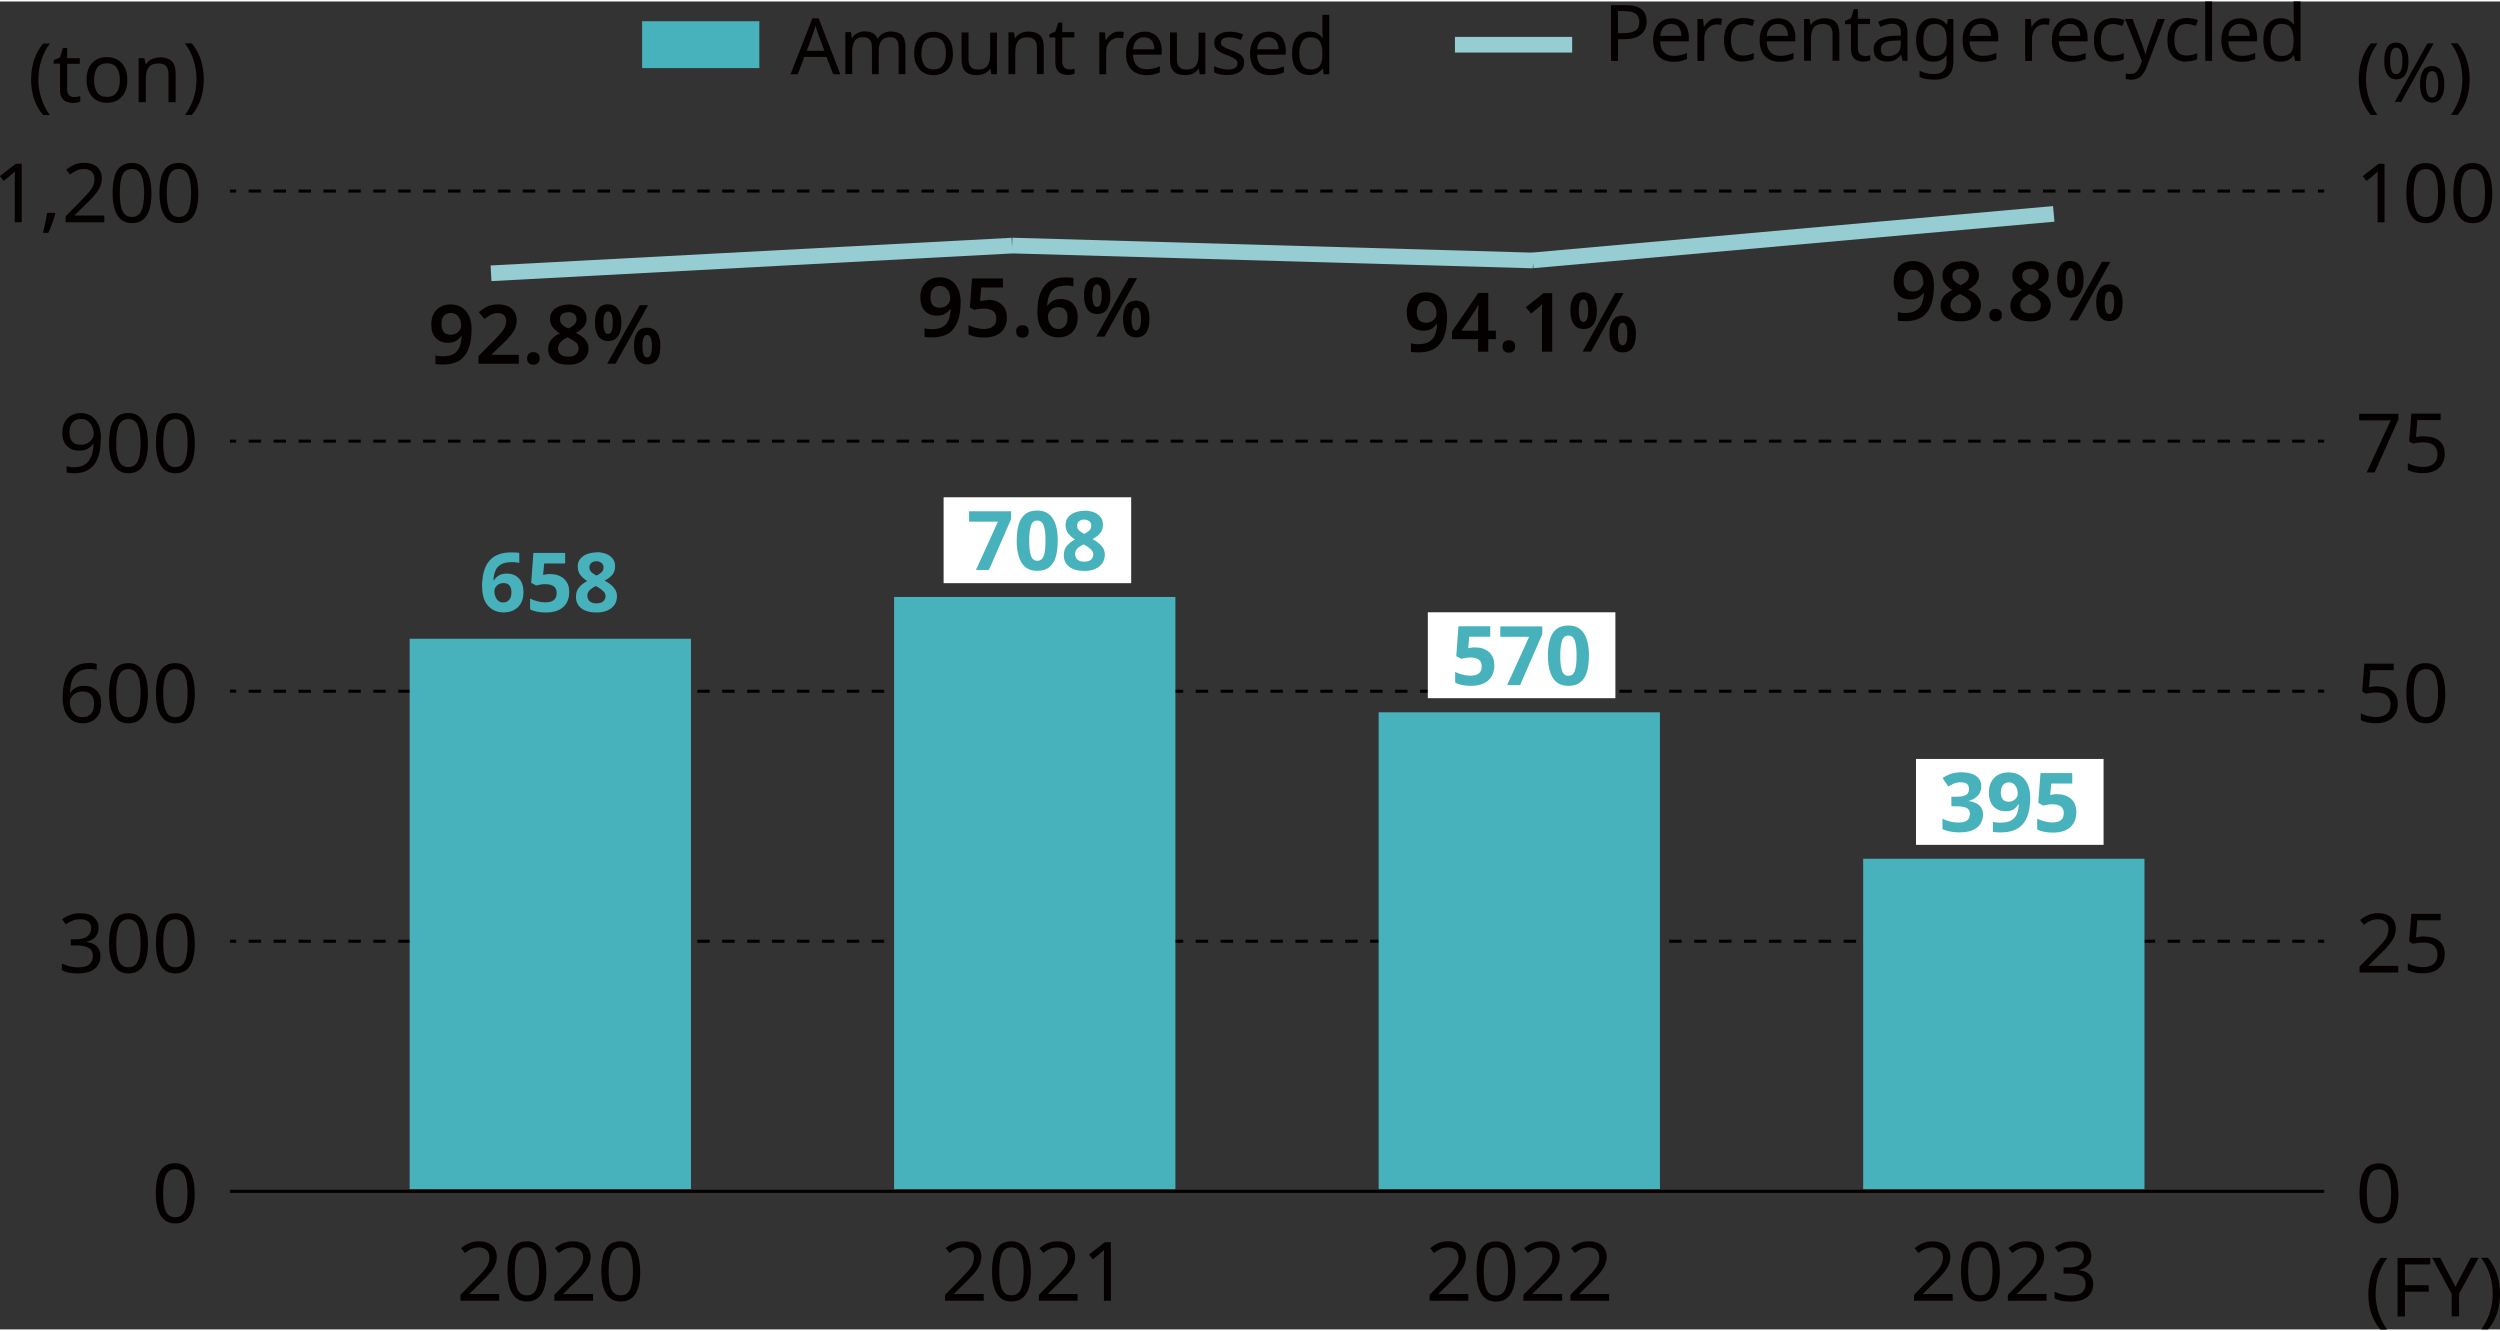 <?xml version="1.0" encoding="UTF-8"?><svg id="b" xmlns="http://www.w3.org/2000/svg" viewBox="0 0 226.71 120.42" width="340" height="181"><rect x="0" y="0" width="226.71" height="120.42" fill="#333333" stroke="none"/><g id="c"><rect x="20.85" y="17.05" width=".57" height=".28" style="fill:#040000;"/><path d="M209,17.33h-1.13v-.28h1.13v.28ZM206.74,17.33h-1.13v-.28h1.13v.28ZM204.48,17.33h-1.13v-.28h1.13v.28ZM202.22,17.33h-1.13v-.28h1.13v.28ZM199.96,17.33h-1.13v-.28h1.13v.28ZM197.7,17.33h-1.13v-.28h1.13v.28ZM195.44,17.33h-1.13v-.28h1.13v.28ZM193.18,17.33h-1.13v-.28h1.13v.28ZM190.92,17.33h-1.13v-.28h1.13v.28ZM188.66,17.33h-1.13v-.28h1.13v.28ZM186.4,17.33h-1.13v-.28h1.13v.28ZM184.14,17.33h-1.13v-.28h1.13v.28ZM181.88,17.33h-1.13v-.28h1.13v.28ZM179.62,17.33h-1.13v-.28h1.13v.28ZM177.36,17.33h-1.13v-.28h1.13v.28ZM175.1,17.33h-1.13v-.28h1.13v.28ZM172.84,17.33h-1.13v-.28h1.13v.28ZM170.58,17.33h-1.13v-.28h1.13v.28ZM168.32,17.33h-1.13v-.28h1.13v.28ZM166.06,17.33h-1.13v-.28h1.13v.28ZM163.8,17.33h-1.13v-.28h1.13v.28ZM161.54,17.33h-1.13v-.28h1.13v.28ZM159.28,17.33h-1.13v-.28h1.13v.28ZM157.02,17.33h-1.13v-.28h1.13v.28ZM154.76,17.33h-1.13v-.28h1.13v.28ZM152.5,17.33h-1.13v-.28h1.13v.28ZM150.24,17.33h-1.13v-.28h1.13v.28ZM147.98,17.33h-1.13v-.28h1.13v.28ZM145.72,17.33h-1.13v-.28h1.13v.28ZM143.46,17.33h-1.13v-.28h1.13v.28ZM141.2,17.33h-1.13v-.28h1.13v.28ZM138.94,17.33h-1.13v-.28h1.13v.28ZM136.68,17.33h-1.13v-.28h1.13v.28ZM134.42,17.33h-1.13v-.28h1.13v.28ZM132.16,17.33h-1.13v-.28h1.13v.28ZM129.9,17.33h-1.13v-.28h1.13v.28ZM127.64,17.33h-1.13v-.28h1.13v.28ZM125.38,17.33h-1.13v-.28h1.13v.28ZM123.12,17.33h-1.13v-.28h1.13v.28ZM120.86,17.33h-1.13v-.28h1.13v.28ZM118.6,17.33h-1.13v-.28h1.13v.28ZM116.34,17.33h-1.13v-.28h1.13v.28ZM114.08,17.33h-1.13v-.28h1.13v.28ZM111.82,17.33h-1.13v-.28h1.13v.28ZM109.56,17.33h-1.13v-.28h1.13v.28ZM107.3,17.33h-1.13v-.28h1.13v.28ZM105.04,17.33h-1.13v-.28h1.13v.28ZM102.78,17.33h-1.13v-.28h1.13v.28ZM100.52,17.33h-1.13v-.28h1.13v.28ZM98.26,17.33h-1.13v-.28h1.13v.28ZM96,17.33h-1.13v-.28h1.13v.28ZM93.74,17.33h-1.13v-.28h1.13v.28ZM91.48,17.33h-1.13v-.28h1.13v.28ZM89.22,17.33h-1.13v-.28h1.13v.28ZM86.96,17.33h-1.13v-.28h1.13v.28ZM84.7,17.33h-1.13v-.28h1.13v.28ZM82.44,17.33h-1.13v-.28h1.13v.28ZM80.18,17.33h-1.13v-.28h1.13v.28ZM77.92,17.33h-1.13v-.28h1.13v.28ZM75.66,17.33h-1.13v-.28h1.13v.28ZM73.4,17.33h-1.13v-.28h1.13v.28ZM71.14,17.33h-1.13v-.28h1.13v.28ZM68.88,17.33h-1.13v-.28h1.13v.28ZM66.62,17.33h-1.13v-.28h1.13v.28ZM64.36,17.33h-1.13v-.28h1.13v.28ZM62.1,17.33h-1.13v-.28h1.13v.28ZM59.84,17.33h-1.13v-.28h1.13v.28ZM57.58,17.33h-1.13v-.28h1.13v.28ZM55.32,17.33h-1.13v-.28h1.13v.28ZM53.06,17.33h-1.13v-.28h1.13v.28ZM50.8,17.33h-1.13v-.28h1.13v.28ZM48.54,17.33h-1.13v-.28h1.13v.28ZM46.28,17.33h-1.13v-.28h1.13v.28ZM44.02,17.33h-1.13v-.28h1.13v.28ZM41.76,17.33h-1.13v-.28h1.13v.28ZM39.5,17.33h-1.13v-.28h1.13v.28ZM37.24,17.33h-1.13v-.28h1.13v.28ZM34.98,17.33h-1.13v-.28h1.13v.28ZM32.72,17.33h-1.13v-.28h1.13v.28ZM30.46,17.33h-1.13v-.28h1.13v.28ZM28.2,17.33h-1.13v-.28h1.13v.28ZM25.94,17.33h-1.13v-.28h1.13v.28ZM23.68,17.33h-1.13v-.28h1.13v.28Z" style="fill:#040000;"/><rect x="210.2" y="17.05" width=".57" height=".28" style="fill:#040000;"/><rect x="20.85" y="39.73" width=".57" height=".28" style="fill:#040000;"/><path d="M209,40.01h-1.13v-.28h1.13v.28ZM206.74,40.01h-1.13v-.28h1.13v.28ZM204.48,40.01h-1.13v-.28h1.13v.28ZM202.22,40.01h-1.13v-.28h1.13v.28ZM199.96,40.01h-1.13v-.28h1.13v.28ZM197.7,40.01h-1.13v-.28h1.13v.28ZM195.44,40.01h-1.13v-.28h1.13v.28ZM193.18,40.01h-1.13v-.28h1.13v.28ZM190.92,40.01h-1.13v-.28h1.13v.28ZM188.66,40.01h-1.13v-.28h1.13v.28ZM186.4,40.01h-1.13v-.28h1.13v.28ZM184.14,40.01h-1.13v-.28h1.13v.28ZM181.88,40.01h-1.13v-.28h1.13v.28ZM179.62,40.01h-1.13v-.28h1.13v.28ZM177.36,40.01h-1.13v-.28h1.13v.28ZM175.1,40.01h-1.13v-.28h1.13v.28ZM172.84,40.01h-1.13v-.28h1.13v.28ZM170.58,40.01h-1.13v-.28h1.13v.28ZM168.32,40.01h-1.13v-.28h1.13v.28ZM166.06,40.01h-1.13v-.28h1.13v.28ZM163.8,40.01h-1.13v-.28h1.13v.28ZM161.54,40.01h-1.13v-.28h1.13v.28ZM159.28,40.01h-1.13v-.28h1.13v.28ZM157.02,40.01h-1.13v-.28h1.13v.28ZM154.76,40.01h-1.13v-.28h1.13v.28ZM152.5,40.01h-1.13v-.28h1.13v.28ZM150.24,40.01h-1.13v-.28h1.13v.28ZM147.98,40.01h-1.13v-.28h1.13v.28ZM145.72,40.01h-1.13v-.28h1.13v.28ZM143.46,40.01h-1.13v-.28h1.13v.28ZM141.2,40.01h-1.13v-.28h1.13v.28ZM138.94,40.01h-1.13v-.28h1.13v.28ZM136.68,40.01h-1.13v-.28h1.13v.28ZM134.42,40.01h-1.13v-.28h1.13v.28ZM132.16,40.01h-1.13v-.28h1.13v.28ZM129.9,40.01h-1.13v-.28h1.13v.28ZM127.64,40.01h-1.13v-.28h1.13v.28ZM125.38,40.01h-1.13v-.28h1.13v.28ZM123.12,40.01h-1.13v-.28h1.13v.28ZM120.86,40.01h-1.13v-.28h1.13v.28ZM118.6,40.01h-1.13v-.28h1.13v.28ZM116.34,40.01h-1.13v-.28h1.13v.28ZM114.08,40.01h-1.13v-.28h1.13v.28ZM111.82,40.01h-1.13v-.28h1.13v.28ZM109.56,40.01h-1.13v-.28h1.13v.28ZM107.3,40.01h-1.13v-.28h1.13v.28ZM105.04,40.01h-1.13v-.28h1.13v.28ZM102.78,40.01h-1.13v-.28h1.13v.28ZM100.52,40.01h-1.13v-.28h1.13v.28ZM98.26,40.01h-1.13v-.28h1.13v.28ZM96,40.01h-1.13v-.28h1.13v.28ZM93.74,40.01h-1.13v-.28h1.13v.28ZM91.48,40.01h-1.13v-.28h1.13v.28ZM89.22,40.01h-1.13v-.28h1.13v.28ZM86.96,40.01h-1.13v-.28h1.13v.28ZM84.7,40.01h-1.13v-.28h1.13v.28ZM82.44,40.01h-1.13v-.28h1.13v.28ZM80.18,40.01h-1.13v-.28h1.13v.28ZM77.92,40.01h-1.13v-.28h1.13v.28ZM75.66,40.01h-1.13v-.28h1.13v.28ZM73.4,40.01h-1.13v-.28h1.13v.28ZM71.14,40.01h-1.13v-.28h1.13v.28ZM68.88,40.01h-1.13v-.28h1.13v.28ZM66.62,40.01h-1.13v-.28h1.13v.28ZM64.36,40.01h-1.13v-.28h1.13v.28ZM62.1,40.01h-1.13v-.28h1.13v.28ZM59.84,40.01h-1.13v-.28h1.13v.28ZM57.58,40.01h-1.13v-.28h1.13v.28ZM55.32,40.01h-1.13v-.28h1.13v.28ZM53.06,40.01h-1.13v-.28h1.13v.28ZM50.8,40.01h-1.13v-.28h1.13v.28ZM48.54,40.01h-1.13v-.28h1.13v.28ZM46.28,40.01h-1.13v-.28h1.13v.28ZM44.02,40.01h-1.13v-.28h1.13v.28ZM41.76,40.01h-1.13v-.28h1.13v.28ZM39.5,40.01h-1.13v-.28h1.13v.28ZM37.24,40.01h-1.13v-.28h1.13v.28ZM34.98,40.01h-1.13v-.28h1.13v.28ZM32.72,40.01h-1.13v-.28h1.13v.28ZM30.46,40.01h-1.13v-.28h1.13v.28ZM28.2,40.01h-1.13v-.28h1.13v.28ZM25.94,40.01h-1.13v-.28h1.13v.28ZM23.68,40.01h-1.13v-.28h1.13v.28Z" style="fill:#040000;"/><rect x="210.2" y="39.73" width=".57" height=".28" style="fill:#040000;"/><rect x="20.85" y="62.4" width=".57" height=".28" style="fill:#040000;"/><path d="M209,62.69h-1.13v-.28h1.13v.28ZM206.74,62.69h-1.13v-.28h1.13v.28ZM204.48,62.69h-1.13v-.28h1.13v.28ZM202.22,62.69h-1.13v-.28h1.13v.28ZM199.96,62.69h-1.13v-.28h1.13v.28ZM197.7,62.69h-1.13v-.28h1.13v.28ZM195.44,62.69h-1.13v-.28h1.13v.28ZM193.18,62.69h-1.13v-.28h1.13v.28ZM190.92,62.69h-1.13v-.28h1.13v.28ZM188.66,62.69h-1.13v-.28h1.13v.28ZM186.4,62.69h-1.13v-.28h1.13v.28ZM184.14,62.69h-1.13v-.28h1.13v.28ZM181.88,62.69h-1.13v-.28h1.13v.28ZM179.62,62.69h-1.13v-.28h1.13v.28ZM177.36,62.69h-1.13v-.28h1.13v.28ZM175.1,62.69h-1.13v-.28h1.13v.28ZM172.84,62.69h-1.13v-.28h1.13v.28ZM170.58,62.69h-1.13v-.28h1.13v.28ZM168.32,62.69h-1.13v-.28h1.13v.28ZM166.06,62.69h-1.13v-.28h1.13v.28ZM163.8,62.69h-1.13v-.28h1.13v.28ZM161.54,62.69h-1.13v-.28h1.13v.28ZM159.28,62.69h-1.13v-.28h1.13v.28ZM157.02,62.69h-1.13v-.28h1.13v.28ZM154.76,62.69h-1.13v-.28h1.13v.28ZM152.5,62.69h-1.13v-.28h1.13v.28ZM150.24,62.69h-1.13v-.28h1.13v.28ZM147.98,62.69h-1.13v-.28h1.13v.28ZM145.72,62.69h-1.13v-.28h1.13v.28ZM143.46,62.69h-1.13v-.28h1.13v.28ZM141.2,62.69h-1.13v-.28h1.13v.28ZM138.94,62.69h-1.13v-.28h1.13v.28ZM136.68,62.69h-1.13v-.28h1.13v.28ZM134.42,62.69h-1.13v-.28h1.13v.28ZM132.16,62.69h-1.13v-.28h1.13v.28ZM129.9,62.69h-1.13v-.28h1.13v.28ZM127.64,62.69h-1.13v-.28h1.13v.28ZM125.38,62.69h-1.13v-.28h1.13v.28ZM123.12,62.69h-1.13v-.28h1.13v.28ZM120.86,62.69h-1.13v-.28h1.13v.28ZM118.6,62.69h-1.13v-.28h1.13v.28ZM116.34,62.69h-1.13v-.28h1.13v.28ZM114.08,62.69h-1.13v-.28h1.13v.28ZM111.82,62.69h-1.13v-.28h1.13v.28ZM109.56,62.69h-1.13v-.28h1.13v.28ZM107.3,62.69h-1.13v-.28h1.13v.28ZM105.04,62.69h-1.13v-.28h1.13v.28ZM102.78,62.69h-1.13v-.28h1.13v.28ZM100.52,62.69h-1.13v-.28h1.13v.28ZM98.26,62.69h-1.13v-.28h1.13v.28ZM96,62.69h-1.13v-.28h1.13v.28ZM93.74,62.69h-1.13v-.28h1.13v.28ZM91.48,62.69h-1.13v-.28h1.13v.28ZM89.22,62.69h-1.13v-.28h1.13v.28ZM86.96,62.69h-1.13v-.28h1.13v.28ZM84.7,62.69h-1.13v-.28h1.13v.28ZM82.44,62.69h-1.13v-.28h1.13v.28ZM80.18,62.69h-1.13v-.28h1.13v.28ZM77.92,62.69h-1.13v-.28h1.13v.28ZM75.66,62.69h-1.13v-.28h1.13v.28ZM73.4,62.69h-1.13v-.28h1.13v.28ZM71.14,62.69h-1.13v-.28h1.13v.28ZM68.88,62.69h-1.13v-.28h1.13v.28ZM66.62,62.69h-1.13v-.28h1.13v.28ZM64.36,62.69h-1.13v-.28h1.13v.28ZM62.1,62.69h-1.13v-.28h1.13v.28ZM59.84,62.69h-1.13v-.28h1.13v.28ZM57.58,62.69h-1.13v-.28h1.13v.28ZM55.32,62.69h-1.13v-.28h1.13v.28ZM53.06,62.69h-1.13v-.28h1.13v.28ZM50.8,62.69h-1.13v-.28h1.13v.28ZM48.54,62.69h-1.13v-.28h1.13v.28ZM46.28,62.69h-1.13v-.28h1.13v.28ZM44.02,62.69h-1.13v-.28h1.13v.28ZM41.76,62.69h-1.13v-.28h1.13v.28ZM39.5,62.69h-1.13v-.28h1.13v.28ZM37.24,62.69h-1.13v-.28h1.13v.28ZM34.98,62.69h-1.13v-.28h1.13v.28ZM32.72,62.69h-1.13v-.28h1.13v.28ZM30.46,62.69h-1.13v-.28h1.13v.28ZM28.2,62.69h-1.13v-.28h1.13v.28ZM25.94,62.69h-1.13v-.28h1.13v.28ZM23.68,62.69h-1.13v-.28h1.13v.28Z" style="fill:#040000;"/><rect x="210.2" y="62.4" width=".57" height=".28" style="fill:#040000;"/><rect x="20.85" y="85.08" width=".57" height=".28" style="fill:#040000;"/><path d="M209,85.36h-1.13v-.28h1.13v.28ZM206.74,85.36h-1.13v-.28h1.13v.28ZM204.48,85.36h-1.13v-.28h1.13v.28ZM202.22,85.36h-1.13v-.28h1.13v.28ZM199.96,85.36h-1.13v-.28h1.13v.28ZM197.7,85.36h-1.13v-.28h1.13v.28ZM195.44,85.36h-1.13v-.28h1.13v.28ZM193.18,85.36h-1.13v-.28h1.13v.28ZM190.92,85.36h-1.13v-.28h1.13v.28ZM188.66,85.36h-1.13v-.28h1.13v.28ZM186.4,85.36h-1.13v-.28h1.13v.28ZM184.14,85.36h-1.13v-.28h1.13v.28ZM181.88,85.36h-1.13v-.28h1.13v.28ZM179.62,85.36h-1.13v-.28h1.13v.28ZM177.36,85.36h-1.13v-.28h1.13v.28ZM175.1,85.36h-1.13v-.28h1.13v.28ZM172.84,85.36h-1.13v-.28h1.13v.28ZM170.58,85.36h-1.13v-.28h1.13v.28ZM168.32,85.36h-1.13v-.28h1.13v.28ZM166.06,85.36h-1.13v-.28h1.13v.28ZM163.8,85.36h-1.13v-.28h1.13v.28ZM161.54,85.36h-1.13v-.28h1.13v.28ZM159.28,85.36h-1.13v-.28h1.13v.28ZM157.02,85.36h-1.13v-.28h1.13v.28ZM154.76,85.36h-1.13v-.28h1.13v.28ZM152.5,85.36h-1.13v-.28h1.13v.28ZM150.24,85.36h-1.13v-.28h1.13v.28ZM147.98,85.36h-1.13v-.28h1.13v.28ZM145.72,85.36h-1.13v-.28h1.13v.28ZM143.46,85.36h-1.13v-.28h1.13v.28ZM141.2,85.36h-1.13v-.28h1.13v.28ZM138.94,85.36h-1.13v-.28h1.13v.28ZM136.68,85.36h-1.13v-.28h1.13v.28ZM134.42,85.36h-1.13v-.28h1.13v.28ZM132.16,85.36h-1.13v-.28h1.13v.28ZM129.9,85.36h-1.13v-.28h1.13v.28ZM127.64,85.36h-1.13v-.28h1.13v.28ZM125.38,85.36h-1.13v-.28h1.13v.28ZM123.12,85.36h-1.13v-.28h1.13v.28ZM120.86,85.36h-1.13v-.28h1.13v.28ZM118.6,85.36h-1.13v-.28h1.13v.28ZM116.34,85.36h-1.13v-.28h1.13v.28ZM114.08,85.36h-1.13v-.28h1.13v.28ZM111.82,85.36h-1.13v-.28h1.13v.28ZM109.56,85.36h-1.13v-.28h1.13v.28ZM107.3,85.36h-1.13v-.28h1.13v.28ZM105.04,85.36h-1.13v-.28h1.13v.28ZM102.78,85.36h-1.13v-.28h1.13v.28ZM100.52,85.36h-1.13v-.28h1.13v.28ZM98.26,85.36h-1.13v-.28h1.13v.28ZM96,85.36h-1.13v-.28h1.13v.28ZM93.74,85.36h-1.13v-.28h1.13v.28ZM91.48,85.36h-1.13v-.28h1.13v.28ZM89.22,85.36h-1.13v-.28h1.13v.28ZM86.96,85.36h-1.13v-.28h1.13v.28ZM84.7,85.36h-1.13v-.28h1.13v.28ZM82.44,85.36h-1.13v-.28h1.13v.28ZM80.18,85.36h-1.13v-.28h1.13v.28ZM77.92,85.36h-1.13v-.28h1.13v.28ZM75.66,85.36h-1.13v-.28h1.13v.28ZM73.4,85.36h-1.13v-.28h1.13v.28ZM71.14,85.36h-1.13v-.28h1.13v.28ZM68.88,85.36h-1.13v-.28h1.13v.28ZM66.62,85.36h-1.13v-.28h1.13v.28ZM64.36,85.36h-1.13v-.28h1.13v.28ZM62.1,85.36h-1.13v-.28h1.13v.28ZM59.84,85.36h-1.13v-.28h1.13v.28ZM57.58,85.36h-1.13v-.28h1.13v.28ZM55.32,85.36h-1.13v-.28h1.13v.28ZM53.06,85.36h-1.13v-.28h1.13v.28ZM50.8,85.36h-1.13v-.28h1.13v.28ZM48.54,85.36h-1.13v-.28h1.13v.28ZM46.28,85.36h-1.13v-.28h1.13v.28ZM44.02,85.36h-1.13v-.28h1.13v.28ZM41.76,85.36h-1.13v-.28h1.13v.28ZM39.5,85.36h-1.13v-.28h1.13v.28ZM37.24,85.36h-1.13v-.28h1.13v.28ZM34.98,85.36h-1.13v-.28h1.13v.28ZM32.72,85.36h-1.13v-.28h1.13v.28ZM30.46,85.36h-1.13v-.28h1.13v.28ZM28.2,85.36h-1.13v-.28h1.13v.28ZM25.94,85.36h-1.13v-.28h1.13v.28ZM23.68,85.36h-1.13v-.28h1.13v.28Z" style="fill:#040000;"/><rect x="210.2" y="85.08" width=".57" height=".28" style="fill:#040000;"/><path d="M17.66,108.07c0,.58-.06,1.07-.18,1.47-.12.41-.31.72-.57.94-.26.22-.6.33-1.02.33-.6,0-1.04-.24-1.33-.73-.29-.48-.43-1.15-.43-2.01,0-.58.06-1.07.17-1.47.12-.41.3-.72.56-.93s.6-.32,1.02-.32c.6,0,1.04.24,1.33.72.29.48.44,1.15.44,2.01ZM14.79,108.07c0,.73.08,1.28.25,1.64.17.36.45.54.85.54s.68-.18.85-.54c.17-.36.26-.91.26-1.64s-.09-1.27-.26-1.63c-.17-.36-.46-.54-.85-.54s-.69.18-.85.54c-.17.36-.25.91-.25,1.63Z" style="fill:#040000;"/><path d="M1.98,20.02h-.64v-3.71c0-.21,0-.38,0-.51,0-.13.01-.26.02-.4-.08.08-.15.15-.22.2-.07.05-.15.12-.24.21l-.57.46-.34-.44,1.44-1.12h.54v5.31Z" style="fill:#040000;"/><path d="M4.97,19.16l.05.08c-.07.26-.16.55-.28.87-.12.31-.24.61-.36.87h-.48c.07-.28.14-.59.21-.93.07-.34.13-.63.16-.89h.7Z" style="fill:#040000;"/><path d="M9.46,20.02h-3.51v-.54l1.39-1.41c.26-.27.49-.51.67-.71.19-.21.33-.41.42-.61.09-.2.14-.42.14-.66,0-.29-.09-.51-.26-.67-.17-.15-.4-.23-.68-.23-.26,0-.49.04-.68.13-.19.09-.39.21-.6.37l-.35-.44c.21-.17.45-.32.72-.44.27-.12.57-.18.91-.18.5,0,.89.13,1.18.38.29.25.43.6.43,1.03,0,.28-.06.54-.17.78-.11.24-.27.48-.48.72-.2.24-.44.49-.71.75l-1.11,1.09v.03h2.69v.6Z" style="fill:#040000;"/><path d="M13.74,17.36c0,.58-.06,1.07-.18,1.47-.12.41-.31.72-.57.94-.26.22-.6.33-1.02.33-.6,0-1.04-.24-1.33-.73-.29-.48-.43-1.15-.43-2.01,0-.58.06-1.07.17-1.47.12-.41.3-.72.56-.93s.6-.32,1.02-.32c.6,0,1.04.24,1.33.72.29.48.44,1.15.44,2.01ZM10.86,17.36c0,.73.08,1.28.25,1.64.17.36.45.54.85.54s.68-.18.85-.54c.17-.36.26-.91.26-1.64s-.09-1.27-.26-1.63c-.17-.36-.46-.54-.85-.54s-.69.18-.85.54c-.17.36-.25.91-.25,1.63Z" style="fill:#040000;"/><path d="M17.99,17.36c0,.58-.06,1.07-.18,1.47-.12.41-.31.72-.57.94-.26.22-.6.33-1.02.33-.6,0-1.04-.24-1.33-.73-.29-.48-.43-1.15-.43-2.01,0-.58.06-1.07.17-1.47.12-.41.3-.72.56-.93s.6-.32,1.02-.32c.6,0,1.04.24,1.33.72.29.48.44,1.15.44,2.01ZM15.12,17.36c0,.73.08,1.28.25,1.64.17.36.45.54.85.54s.68-.18.85-.54c.17-.36.26-.91.26-1.64s-.09-1.27-.26-1.63c-.17-.36-.46-.54-.85-.54s-.69.18-.85.54c-.17.36-.25.91-.25,1.63Z" style="fill:#040000;"/><path d="M9.14,39.66c0,.38-.03.76-.1,1.13-.07.37-.19.7-.36,1-.18.3-.42.54-.74.72s-.73.27-1.23.27c-.1,0-.22,0-.35-.02-.13-.01-.24-.03-.32-.06v-.56c.19.06.41.1.65.1.35,0,.63-.06.86-.17.23-.11.41-.27.54-.46.13-.2.23-.42.29-.68s.09-.53.1-.82h-.04c-.11.17-.27.31-.48.44-.2.12-.47.18-.79.18-.46,0-.82-.14-1.1-.42s-.42-.68-.42-1.19c0-.37.07-.69.21-.96.14-.27.34-.47.59-.62.26-.14.55-.22.9-.22s.64.09.92.26c.27.17.49.43.65.77.16.34.24.78.24,1.31ZM7.34,37.86c-.31,0-.56.1-.75.31-.2.2-.29.51-.29.93,0,.34.08.61.25.81.17.2.42.29.77.29.24,0,.44-.05.62-.15.17-.1.31-.22.41-.37s.15-.3.15-.46c0-.21-.04-.42-.13-.63s-.21-.38-.38-.52c-.17-.14-.38-.21-.63-.21Z" style="fill:#040000;"/><path d="M13.42,40.04c0,.58-.06,1.07-.18,1.47-.12.41-.31.72-.57.94-.26.22-.6.33-1.02.33-.6,0-1.04-.24-1.33-.73-.29-.48-.43-1.15-.43-2.01,0-.58.06-1.07.17-1.47.12-.41.3-.72.56-.93s.6-.32,1.02-.32c.6,0,1.04.24,1.33.72.29.48.44,1.15.44,2.01ZM10.54,40.04c0,.73.08,1.28.25,1.64.17.36.45.54.85.54s.68-.18.85-.54c.17-.36.26-.91.26-1.64s-.09-1.27-.26-1.63c-.17-.36-.46-.54-.85-.54s-.69.18-.85.54c-.17.36-.25.91-.25,1.63Z" style="fill:#040000;"/><path d="M17.67,40.04c0,.58-.06,1.07-.18,1.47-.12.41-.31.72-.57.94-.26.22-.6.33-1.02.33-.6,0-1.04-.24-1.33-.73-.29-.48-.43-1.15-.43-2.01,0-.58.06-1.07.17-1.47.12-.41.3-.72.56-.93s.6-.32,1.02-.32c.6,0,1.04.24,1.33.72.29.48.44,1.15.44,2.01ZM14.8,40.04c0,.73.08,1.28.25,1.64.17.36.45.54.85.54s.68-.18.85-.54c.17-.36.26-.91.26-1.64s-.09-1.27-.26-1.63c-.17-.36-.46-.54-.85-.54s-.69.18-.85.54c-.17.36-.25.91-.25,1.63Z" style="fill:#040000;"/><path d="M5.68,63.11c0-.38.03-.76.1-1.13.07-.37.19-.71.36-1,.18-.3.42-.54.74-.72s.73-.27,1.23-.27c.1,0,.22,0,.35.02s.23.03.31.05v.56c-.09-.03-.19-.05-.3-.07-.11-.01-.23-.02-.33-.02-.34,0-.63.06-.86.17-.23.11-.41.27-.54.47-.13.2-.23.43-.29.68-.06.26-.1.53-.11.83h.04c.11-.17.27-.32.48-.44.2-.12.46-.18.78-.18.46,0,.83.14,1.12.42s.42.68.42,1.19c0,.55-.15.99-.46,1.31s-.72.48-1.23.48c-.34,0-.64-.08-.92-.25-.27-.17-.49-.43-.65-.77-.16-.35-.24-.79-.24-1.32ZM7.48,64.9c.31,0,.57-.1.76-.3.19-.2.29-.51.29-.93,0-.34-.09-.61-.26-.8-.17-.2-.43-.3-.77-.3-.23,0-.44.05-.61.14s-.31.22-.41.37c-.1.15-.15.3-.15.46,0,.21.04.43.13.64.08.21.21.38.38.52.17.14.38.2.63.2Z" style="fill:#040000;"/><path d="M13.42,62.72c0,.58-.06,1.07-.18,1.47-.12.41-.31.72-.57.94-.26.22-.6.33-1.02.33-.6,0-1.04-.24-1.33-.73-.29-.48-.43-1.15-.43-2.01,0-.58.06-1.07.17-1.47.12-.41.3-.72.56-.93s.6-.32,1.02-.32c.6,0,1.04.24,1.33.72.29.48.44,1.15.44,2.01ZM10.54,62.72c0,.73.08,1.28.25,1.64.17.36.45.54.85.54s.68-.18.85-.54c.17-.36.26-.91.26-1.64s-.09-1.27-.26-1.63c-.17-.36-.46-.54-.85-.54s-.69.18-.85.54c-.17.36-.25.91-.25,1.63Z" style="fill:#040000;"/><path d="M17.67,62.72c0,.58-.06,1.07-.18,1.47-.12.41-.31.72-.57.94-.26.22-.6.33-1.02.33-.6,0-1.04-.24-1.33-.73-.29-.48-.43-1.15-.43-2.01,0-.58.06-1.07.17-1.47.12-.41.3-.72.56-.93s.6-.32,1.02-.32c.6,0,1.04.24,1.33.72.29.48.44,1.15.44,2.01ZM14.8,62.72c0,.73.08,1.28.25,1.64.17.36.45.54.85.54s.68-.18.85-.54c.17-.36.26-.91.26-1.64s-.09-1.27-.26-1.63c-.17-.36-.46-.54-.85-.54s-.69.18-.85.54c-.17.36-.25.91-.25,1.63Z" style="fill:#040000;"/><path d="M8.94,83.99c0,.36-.1.64-.3.85-.2.21-.47.35-.8.42v.03c.42.05.74.18.95.4.21.22.32.5.32.86,0,.31-.07.59-.22.83s-.37.42-.67.56c-.3.13-.69.2-1.16.2-.28,0-.54-.02-.77-.06-.24-.04-.47-.12-.68-.23v-.61c.22.11.46.2.72.26s.51.09.74.09c.48,0,.82-.09,1.03-.28.21-.19.32-.44.32-.77s-.13-.57-.39-.72-.63-.22-1.1-.22h-.51v-.56h.52c.44,0,.77-.09.99-.27s.34-.43.34-.73c0-.26-.09-.46-.26-.6-.17-.14-.41-.21-.71-.21s-.53.04-.74.13c-.2.08-.4.19-.6.32l-.33-.45c.19-.15.42-.28.7-.39s.6-.16.96-.16c.56,0,.97.12,1.24.37.27.25.41.56.41.95Z" style="fill:#040000;"/><path d="M13.42,85.4c0,.58-.06,1.07-.18,1.47-.12.41-.31.72-.57.94-.26.22-.6.33-1.02.33-.6,0-1.04-.24-1.33-.73-.29-.48-.43-1.15-.43-2.01,0-.58.06-1.07.17-1.47.12-.41.3-.72.56-.93s.6-.32,1.02-.32c.6,0,1.04.24,1.33.72.29.48.44,1.15.44,2.01ZM10.54,85.4c0,.73.08,1.28.25,1.64.17.36.45.54.85.54s.68-.18.85-.54c.17-.36.26-.91.26-1.64s-.09-1.27-.26-1.63c-.17-.36-.46-.54-.85-.54s-.69.18-.85.54c-.17.36-.25.91-.25,1.63Z" style="fill:#040000;"/><path d="M17.67,85.4c0,.58-.06,1.07-.18,1.47-.12.41-.31.72-.57.94-.26.22-.6.33-1.02.33-.6,0-1.04-.24-1.33-.73-.29-.48-.43-1.15-.43-2.01,0-.58.06-1.07.17-1.47.12-.41.3-.72.56-.93s.6-.32,1.02-.32c.6,0,1.04.24,1.33.72.29.48.44,1.15.44,2.01ZM14.8,85.4c0,.73.08,1.28.25,1.64.17.36.45.54.85.54s.68-.18.85-.54c.17-.36.26-.91.26-1.64s-.09-1.27-.26-1.63c-.17-.36-.46-.54-.85-.54s-.69.18-.85.54c-.17.36-.25.91-.25,1.63Z" style="fill:#040000;"/><path d="M2.82,7.08c0-.6.09-1.19.26-1.75.18-.56.45-1.07.83-1.52h.62c-.35.47-.61.98-.79,1.54-.18.56-.26,1.14-.26,1.73s.09,1.14.26,1.69c.18.55.44,1.06.78,1.53h-.61c-.38-.44-.65-.93-.83-1.48-.18-.55-.26-1.13-.26-1.73Z" style="fill:#040000;"/><path d="M6.72,8.66c.1,0,.2,0,.31-.02.1-.02.19-.04.25-.06v.5c-.07.04-.17.06-.3.09-.13.02-.25.03-.37.03-.21,0-.4-.04-.58-.11-.18-.07-.32-.2-.43-.38-.11-.18-.16-.43-.16-.75v-2.32h-.57v-.31l.57-.26.26-.85h.39v.92h1.15v.51h-1.15v2.31c0,.24.06.42.17.54.12.12.27.17.45.17Z" style="fill:#040000;"/><path d="M11.54,7.12c0,.66-.17,1.17-.5,1.53s-.79.54-1.36.54c-.35,0-.67-.08-.94-.24s-.49-.4-.65-.71c-.16-.31-.24-.69-.24-1.13,0-.66.17-1.17.5-1.53.33-.36.78-.54,1.36-.54.36,0,.67.08.95.24.28.16.5.39.65.7.16.3.23.68.23,1.12ZM8.53,7.12c0,.47.09.84.28,1.12s.48.41.89.41.7-.14.89-.41.28-.65.28-1.12-.09-.84-.28-1.11-.49-.4-.89-.4-.7.13-.89.4c-.18.27-.28.64-.28,1.11Z" style="fill:#040000;"/><path d="M14.49,5.06c.48,0,.84.12,1.08.35.24.23.36.61.36,1.12v2.6h-.65v-2.55c0-.64-.3-.96-.89-.96-.44,0-.75.12-.92.37-.17.25-.25.6-.25,1.07v2.07h-.65v-3.99h.53l.1.54h.04c.13-.21.31-.36.54-.46.23-.1.47-.15.72-.15Z" style="fill:#040000;"/><path d="M18.48,7.08c0,.6-.09,1.18-.26,1.73-.18.55-.45,1.05-.83,1.48h-.61c.34-.47.6-.98.78-1.53.18-.55.26-1.12.26-1.69s-.09-1.17-.26-1.73c-.18-.56-.44-1.07-.79-1.54h.62c.38.45.65.96.83,1.52.18.56.26,1.15.26,1.75Z" style="fill:#040000;"/><path d="M214.77,117.21c0-.6.09-1.19.26-1.75.18-.56.45-1.07.83-1.52h.62c-.35.47-.61.98-.79,1.54-.18.56-.26,1.14-.26,1.73s.09,1.14.26,1.69c.18.55.44,1.06.78,1.53h-.61c-.38-.44-.65-.93-.83-1.48-.18-.55-.26-1.13-.26-1.73Z" style="fill:#040000;"/><path d="M218.09,119.25h-.67v-5.31h2.97v.59h-2.3v1.88h2.16v.59h-2.16v2.25Z" style="fill:#040000;"/><path d="M222.67,116.54l1.38-2.61h.72l-1.77,3.25v2.06h-.67v-2.03l-1.77-3.28h.73l1.38,2.61Z" style="fill:#040000;"/><path d="M226.71,117.21c0,.6-.09,1.18-.26,1.73-.18.55-.45,1.05-.83,1.48h-.61c.34-.47.6-.98.78-1.53.18-.55.26-1.12.26-1.69s-.09-1.17-.26-1.73c-.18-.56-.44-1.07-.79-1.54h.62c.38.45.65.96.83,1.52.18.56.26,1.15.26,1.75Z" style="fill:#040000;"/><path d="M216.25,20.03h-.64v-3.71c0-.21,0-.38,0-.51,0-.13.01-.26.02-.4-.08.08-.15.15-.22.2-.07.05-.15.12-.24.21l-.57.46-.34-.44,1.44-1.12h.54v5.31Z" style="fill:#040000;"/><path d="M221.75,17.37c0,.58-.06,1.07-.18,1.47-.12.41-.31.72-.57.94-.26.22-.6.33-1.02.33-.6,0-1.04-.24-1.33-.73-.29-.48-.43-1.15-.43-2.01,0-.58.06-1.07.17-1.47.12-.41.3-.72.56-.93s.6-.32,1.02-.32c.6,0,1.04.24,1.33.72.29.48.44,1.15.44,2.01ZM218.88,17.37c0,.73.08,1.28.25,1.64.17.36.45.54.85.54s.68-.18.85-.54c.17-.36.26-.91.26-1.64s-.09-1.27-.26-1.63c-.17-.36-.46-.54-.85-.54s-.69.18-.85.54c-.17.36-.25.91-.25,1.63Z" style="fill:#040000;"/><path d="M226.01,17.37c0,.58-.06,1.07-.18,1.47-.12.41-.31.72-.57.94-.26.22-.6.33-1.02.33-.6,0-1.04-.24-1.33-.73-.29-.48-.43-1.15-.43-2.01,0-.58.06-1.07.17-1.47.12-.41.3-.72.56-.93s.6-.32,1.02-.32c.6,0,1.04.24,1.33.72.29.48.44,1.15.44,2.01ZM223.14,17.37c0,.73.08,1.28.25,1.64.17.36.45.54.85.54s.68-.18.85-.54c.17-.36.26-.91.26-1.64s-.09-1.27-.26-1.63c-.17-.36-.46-.54-.85-.54s-.69.18-.85.54c-.17.36-.25.91-.25,1.63Z" style="fill:#040000;"/><path d="M217.5,108.08c0,.58-.06,1.07-.18,1.47-.12.41-.31.72-.57.94-.26.22-.6.33-1.02.33-.6,0-1.04-.24-1.33-.73-.29-.48-.43-1.15-.43-2.01,0-.58.06-1.07.17-1.47.12-.41.3-.72.56-.93s.6-.32,1.02-.32c.6,0,1.04.24,1.33.72.29.48.44,1.15.44,2.01ZM214.63,108.08c0,.73.08,1.28.25,1.64.17.36.45.54.85.54s.68-.18.85-.54c.17-.36.26-.91.26-1.64s-.09-1.27-.26-1.63c-.17-.36-.46-.54-.85-.54s-.69.18-.85.54c-.17.36-.25.91-.25,1.63Z" style="fill:#040000;"/><path d="M217.48,88.06h-3.51v-.54l1.39-1.41c.26-.27.49-.51.67-.71.19-.21.33-.41.42-.61.09-.2.14-.42.14-.66,0-.29-.09-.51-.26-.67-.17-.15-.4-.23-.68-.23-.26,0-.49.04-.68.13-.19.09-.39.21-.6.37l-.35-.44c.21-.17.45-.32.72-.44.27-.12.57-.18.91-.18.5,0,.89.13,1.18.38.29.25.43.6.43,1.03,0,.28-.06.54-.17.78-.11.24-.27.48-.48.72-.2.24-.44.49-.71.75l-1.11,1.09v.03h2.69v.6Z" style="fill:#040000;"/><path d="M219.91,84.8c.54,0,.97.14,1.3.41.32.27.49.66.49,1.15,0,.55-.17.98-.52,1.3-.35.32-.84.47-1.46.47-.28,0-.54-.02-.77-.07-.24-.05-.44-.12-.6-.22v-.62c.18.11.4.19.65.26.26.06.5.09.73.09.39,0,.71-.09.95-.28.24-.19.36-.47.36-.87,0-.35-.11-.61-.32-.8-.21-.19-.55-.28-1.01-.28-.14,0-.3.01-.48.04-.18.02-.32.05-.43.07l-.33-.21.2-2.51h2.66v.59h-2.11l-.13,1.54c.08-.01.2-.03.34-.05.14-.02.3-.03.48-.03Z" style="fill:#040000;"/><path d="M215.65,62.12c.54,0,.97.14,1.3.41.32.27.49.66.49,1.15,0,.55-.17.98-.52,1.3-.35.32-.84.47-1.46.47-.28,0-.54-.02-.77-.07-.24-.05-.44-.12-.6-.22v-.62c.18.11.4.19.65.26.26.06.5.09.73.09.39,0,.71-.09.95-.28.24-.19.36-.47.36-.87,0-.35-.11-.61-.32-.8-.21-.19-.55-.28-1.01-.28-.14,0-.3.01-.48.04-.18.02-.32.05-.43.07l-.33-.21.2-2.51h2.66v.59h-2.11l-.13,1.54c.08-.01.2-.03.34-.05.14-.02.3-.03.48-.03Z" style="fill:#040000;"/><path d="M221.75,62.72c0,.58-.06,1.07-.18,1.47-.12.41-.31.72-.57.94-.26.22-.6.33-1.02.33-.6,0-1.04-.24-1.33-.73-.29-.48-.43-1.15-.43-2.01,0-.58.06-1.07.17-1.47.12-.41.3-.72.56-.93s.6-.32,1.02-.32c.6,0,1.04.24,1.33.72.29.48.44,1.15.44,2.01ZM218.88,62.72c0,.73.08,1.28.25,1.64.17.36.45.54.85.54s.68-.18.85-.54c.17-.36.26-.91.26-1.64s-.09-1.27-.26-1.63c-.17-.36-.46-.54-.85-.54s-.69.18-.85.54c-.17.36-.25.91-.25,1.63Z" style="fill:#040000;"/><path d="M214.62,42.7l2.18-4.72h-2.86v-.59h3.56v.51l-2.16,4.81h-.72Z" style="fill:#040000;"/><path d="M219.91,39.44c.54,0,.97.14,1.3.41.32.27.49.66.49,1.15,0,.55-.17.98-.52,1.3-.35.32-.84.47-1.46.47-.28,0-.54-.02-.77-.07-.24-.05-.44-.12-.6-.22v-.62c.18.11.4.19.65.26.26.06.5.09.73.09.39,0,.71-.09.95-.28.24-.19.36-.47.36-.87,0-.35-.11-.61-.32-.8-.21-.19-.55-.28-1.01-.28-.14,0-.3.01-.48.04-.18.02-.32.05-.43.07l-.33-.21.2-2.51h2.66v.59h-2.11l-.13,1.54c.08-.01.2-.03.34-.05.14-.02.3-.03.48-.03Z" style="fill:#040000;"/><path d="M213.9,7.07c0-.6.09-1.19.26-1.75.18-.56.45-1.07.83-1.52h.62c-.35.47-.61.98-.79,1.54-.18.56-.26,1.14-.26,1.73s.09,1.14.26,1.69c.18.55.44,1.06.78,1.53h-.61c-.38-.44-.65-.93-.83-1.48-.18-.55-.26-1.13-.26-1.73Z" style="fill:#040000;"/><path d="M217.29,3.73c.36,0,.64.15.83.44s.29.7.29,1.22-.09.94-.27,1.23-.46.44-.84.44c-.35,0-.62-.15-.81-.44s-.28-.71-.28-1.23.09-.93.26-1.22.45-.44.83-.44ZM217.29,4.19c-.19,0-.33.1-.41.3-.09.2-.13.5-.13.9s.04.7.13.9c.09.2.22.3.41.3.38,0,.57-.4.57-1.21s-.19-1.2-.57-1.2ZM220.69,3.8l-2.95,5.31h-.57l2.95-5.31h.57ZM220.54,5.85c.36,0,.64.14.83.43.19.29.29.7.29,1.22s-.09.94-.27,1.23c-.18.29-.46.44-.84.44-.35,0-.62-.15-.81-.44s-.28-.71-.28-1.23.09-.93.26-1.22c.17-.29.45-.43.83-.43ZM220.54,6.32c-.19,0-.33.1-.41.3-.09.2-.13.5-.13.89s.04.7.13.9c.09.2.22.3.41.3.38,0,.57-.4.57-1.21s-.19-1.19-.57-1.19Z" style="fill:#040000;"/><path d="M223.96,7.07c0,.6-.09,1.18-.26,1.73-.18.55-.45,1.05-.83,1.48h-.61c.34-.47.6-.98.78-1.53.18-.55.26-1.12.26-1.69s-.09-1.17-.26-1.73c-.18-.56-.44-1.07-.79-1.54h.62c.38.45.65.96.83,1.52.18.56.26,1.15.26,1.75Z" style="fill:#040000;"/><path d="M43.71,53.07c0-.3.02-.6.07-.9.04-.3.12-.58.23-.85.11-.27.27-.5.47-.71.2-.21.46-.37.77-.48.31-.12.69-.17,1.13-.17.1,0,.23,0,.36.01.14,0,.26.02.35.04v.9c-.09-.02-.2-.04-.31-.05-.11-.02-.22-.02-.33-.02-.44,0-.78.07-1.02.21s-.41.33-.51.58c-.1.25-.16.54-.17.87h.04c.1-.17.24-.32.43-.44.19-.12.43-.18.73-.18.47,0,.84.15,1.11.44.27.29.41.71.41,1.24,0,.58-.16,1.03-.49,1.35-.33.33-.77.49-1.32.49-.36,0-.69-.08-.98-.25-.29-.17-.53-.42-.7-.77-.17-.34-.26-.78-.26-1.31ZM45.63,54.5c.22,0,.4-.08.54-.23.14-.15.21-.39.21-.7,0-.26-.06-.46-.18-.61s-.3-.22-.54-.22c-.17,0-.31.04-.44.11s-.22.17-.29.28c-.07.11-.1.23-.1.35,0,.16.03.33.09.48.06.16.15.29.27.39s.27.15.44.15Z" style="fill:#47b2bb;"/><path d="M49.94,51.93c.32,0,.61.06.86.19.25.12.45.3.6.54s.22.53.22.89c0,.58-.18,1.03-.54,1.36-.36.33-.89.5-1.58.5-.28,0-.54-.02-.79-.07s-.46-.12-.64-.22v-.97c.18.09.4.17.66.24.26.07.5.1.73.1.33,0,.59-.07.76-.21.18-.14.26-.35.26-.64,0-.54-.35-.8-1.06-.8-.14,0-.28.01-.43.04-.15.03-.27.05-.37.08l-.45-.24.2-2.71h2.88v.95h-1.9l-.1,1.04c.08-.02.17-.03.27-.05s.23-.03.41-.03Z" style="fill:#47b2bb;"/><path d="M54.09,49.94c.31,0,.59.05.84.14.26.09.46.24.62.43.16.19.23.43.23.71,0,.32-.09.58-.27.79-.18.2-.41.37-.68.51.19.1.37.21.54.35.17.13.31.29.42.46.11.18.16.38.16.62,0,.29-.08.55-.23.77-.16.22-.37.39-.65.51s-.6.18-.97.18c-.6,0-1.06-.13-1.38-.38-.33-.25-.49-.6-.49-1.04,0-.36.1-.66.3-.88.2-.23.44-.41.72-.55-.24-.15-.44-.33-.61-.54-.17-.21-.25-.48-.25-.79,0-.28.08-.51.24-.7.16-.19.37-.33.63-.43.26-.09.54-.14.84-.14ZM53.27,53.91c0,.19.07.35.2.48.14.12.34.19.61.19s.49-.06.62-.18c.14-.12.21-.28.21-.48,0-.13-.04-.25-.12-.35-.08-.1-.18-.19-.3-.28s-.24-.16-.36-.23l-.1-.05c-.23.11-.42.24-.56.38-.14.14-.21.32-.21.52ZM54.09,50.76c-.18,0-.34.05-.46.15s-.18.23-.18.4c0,.18.06.33.19.45.13.11.28.21.45.3.17-.08.32-.17.45-.29.13-.11.19-.26.19-.46,0-.17-.06-.3-.19-.4s-.28-.15-.46-.15Z" style="fill:#47b2bb;"/><path d="M89.21,117.82h-3.51v-.54l1.39-1.41c.26-.27.49-.51.67-.71.19-.21.33-.41.42-.61.09-.2.14-.42.14-.66,0-.29-.09-.51-.26-.67-.17-.15-.4-.23-.68-.23-.26,0-.49.04-.68.13-.19.09-.39.21-.6.37l-.35-.44c.21-.17.45-.32.72-.44.27-.12.57-.18.91-.18.5,0,.89.13,1.18.38.29.25.43.6.43,1.03,0,.28-.06.54-.17.78-.11.24-.27.48-.48.72-.2.24-.44.49-.71.75l-1.11,1.09v.03h2.69v.6Z" style="fill:#040000;"/><path d="M93.49,115.15c0,.58-.06,1.07-.18,1.47-.12.41-.31.72-.57.94-.26.22-.6.33-1.02.33-.6,0-1.04-.24-1.33-.73-.29-.48-.43-1.15-.43-2.01,0-.58.06-1.07.17-1.47.12-.41.3-.72.56-.93s.6-.32,1.02-.32c.6,0,1.04.24,1.33.72.29.48.44,1.15.44,2.01ZM90.62,115.15c0,.73.08,1.28.25,1.64.17.36.45.54.85.54s.68-.18.85-.54c.17-.36.26-.91.26-1.64s-.09-1.27-.26-1.63c-.17-.36-.46-.54-.85-.54s-.69.18-.85.54c-.17.36-.25.91-.25,1.63Z" style="fill:#040000;"/><path d="M97.72,117.82h-3.51v-.54l1.39-1.41c.26-.27.49-.51.67-.71.19-.21.33-.41.42-.61.09-.2.14-.42.14-.66,0-.29-.09-.51-.26-.67-.17-.15-.4-.23-.68-.23-.26,0-.49.04-.68.13-.19.09-.39.21-.6.37l-.35-.44c.21-.17.45-.32.72-.44.27-.12.57-.18.91-.18.5,0,.89.13,1.18.38.29.25.43.6.43,1.03,0,.28-.06.54-.17.78-.11.24-.27.48-.48.72-.2.24-.44.49-.71.75l-1.11,1.09v.03h2.69v.6Z" style="fill:#040000;"/><path d="M100.75,117.82h-.64v-3.71c0-.21,0-.38,0-.51,0-.13.01-.26.02-.4-.08.08-.15.15-.22.2-.07.05-.15.12-.24.21l-.57.46-.34-.44,1.44-1.12h.54v5.31Z" style="fill:#040000;"/><path d="M177.08,117.82h-3.51v-.54l1.39-1.41c.26-.27.49-.51.67-.71.19-.21.33-.41.42-.61.09-.2.14-.42.14-.66,0-.29-.09-.51-.26-.67-.17-.15-.4-.23-.68-.23-.26,0-.49.04-.68.13-.19.09-.39.21-.6.37l-.35-.44c.21-.17.45-.32.72-.44.27-.12.57-.18.91-.18.5,0,.89.13,1.18.38.29.25.43.6.43,1.03,0,.28-.06.54-.17.78-.11.24-.27.48-.48.72-.2.24-.44.49-.71.75l-1.11,1.09v.03h2.69v.6Z" style="fill:#040000;"/><path d="M181.36,115.15c0,.58-.06,1.07-.18,1.47-.12.41-.31.72-.57.94-.26.22-.6.33-1.02.33-.6,0-1.04-.24-1.33-.73-.29-.48-.43-1.15-.43-2.01,0-.58.06-1.07.17-1.47.12-.41.3-.72.56-.93s.6-.32,1.02-.32c.6,0,1.04.24,1.33.72.29.48.44,1.15.44,2.01ZM178.48,115.15c0,.73.08,1.28.25,1.64.17.36.45.54.85.54s.68-.18.85-.54c.17-.36.26-.91.26-1.64s-.09-1.27-.26-1.63c-.17-.36-.46-.54-.85-.54s-.69.18-.85.54c-.17.36-.25.91-.25,1.63Z" style="fill:#040000;"/><path d="M185.59,117.82h-3.51v-.54l1.39-1.41c.26-.27.49-.51.67-.71.19-.21.33-.41.42-.61.09-.2.14-.42.14-.66,0-.29-.09-.51-.26-.67-.17-.15-.4-.23-.68-.23-.26,0-.49.04-.68.13-.19.09-.39.21-.6.37l-.35-.44c.21-.17.45-.32.72-.44.27-.12.57-.18.91-.18.5,0,.89.13,1.18.38.29.25.43.6.43,1.03,0,.28-.06.54-.17.78-.11.24-.27.48-.48.72-.2.24-.44.49-.71.75l-1.11,1.09v.03h2.69v.6Z" style="fill:#040000;"/><path d="M189.65,113.75c0,.36-.1.64-.3.85-.2.21-.47.35-.8.42v.03c.42.05.74.18.95.4.21.22.32.5.32.86,0,.31-.07.59-.22.83s-.37.42-.67.56c-.3.13-.69.2-1.16.2-.28,0-.54-.02-.77-.06-.24-.04-.47-.12-.68-.23v-.61c.22.11.46.2.72.26s.51.09.74.09c.48,0,.82-.09,1.03-.28.21-.19.32-.44.32-.77s-.13-.57-.39-.72-.63-.22-1.1-.22h-.51v-.56h.52c.44,0,.77-.09.99-.27s.34-.43.34-.73c0-.26-.09-.46-.26-.6-.17-.14-.41-.21-.71-.21s-.53.04-.74.13c-.2.08-.4.19-.6.32l-.33-.45c.19-.15.42-.28.7-.39s.6-.16.96-.16c.56,0,.97.12,1.24.37.27.25.41.56.41.95Z" style="fill:#040000;"/><path d="M45.27,117.82h-3.51v-.54l1.39-1.41c.26-.27.49-.51.67-.71.19-.21.33-.41.42-.61.09-.2.14-.42.14-.66,0-.29-.09-.51-.26-.67-.17-.15-.4-.23-.68-.23-.26,0-.49.04-.68.13-.19.09-.39.21-.6.37l-.35-.44c.21-.17.45-.32.72-.44.27-.12.57-.18.91-.18.5,0,.89.13,1.18.38.29.25.43.6.43,1.03,0,.28-.06.54-.17.78-.11.24-.27.48-.48.72-.2.24-.44.49-.71.75l-1.11,1.09v.03h2.69v.6Z" style="fill:#040000;"/><path d="M49.55,115.15c0,.58-.06,1.07-.18,1.47-.12.41-.31.72-.57.94-.26.22-.6.33-1.02.33-.6,0-1.04-.24-1.33-.73-.29-.48-.43-1.15-.43-2.01,0-.58.06-1.07.17-1.47.12-.41.3-.72.56-.93s.6-.32,1.02-.32c.6,0,1.04.24,1.33.72.29.48.44,1.15.44,2.01ZM46.68,115.15c0,.73.08,1.28.25,1.64.17.36.45.54.85.54s.68-.18.85-.54c.17-.36.26-.91.26-1.64s-.09-1.27-.26-1.63c-.17-.36-.46-.54-.85-.54s-.69.18-.85.54c-.17.36-.25.91-.25,1.63Z" style="fill:#040000;"/><path d="M53.78,117.82h-3.51v-.54l1.39-1.41c.26-.27.49-.51.67-.71.19-.21.33-.41.42-.61.09-.2.14-.42.14-.66,0-.29-.09-.51-.26-.67-.17-.15-.4-.23-.68-.23-.26,0-.49.04-.68.13-.19.09-.39.21-.6.37l-.35-.44c.21-.17.45-.32.72-.44.27-.12.57-.18.91-.18.5,0,.89.13,1.18.38.29.25.43.6.43,1.03,0,.28-.06.54-.17.78-.11.24-.27.48-.48.72-.2.24-.44.49-.71.75l-1.11,1.09v.03h2.69v.6Z" style="fill:#040000;"/><path d="M58.06,115.15c0,.58-.06,1.07-.18,1.47-.12.41-.31.72-.57.94-.26.22-.6.33-1.02.33-.6,0-1.04-.24-1.33-.73-.29-.48-.43-1.15-.43-2.01,0-.58.06-1.07.17-1.47.12-.41.3-.72.56-.93s.6-.32,1.02-.32c.6,0,1.04.24,1.33.72.29.48.44,1.15.44,2.01ZM55.19,115.15c0,.73.08,1.28.25,1.64.17.36.45.54.85.54s.68-.18.85-.54c.17-.36.26-.91.26-1.64s-.09-1.27-.26-1.63c-.17-.36-.46-.54-.85-.54s-.69.18-.85.54c-.17.36-.25.91-.25,1.63Z" style="fill:#040000;"/><path d="M42.76,29.81c0,.3-.02.6-.07.9-.04.3-.12.58-.23.85s-.26.5-.45.71c-.19.21-.44.37-.74.48s-.66.17-1.09.17c-.1,0-.22,0-.36-.01-.14,0-.25-.03-.33-.04v-.77c.19.05.41.08.64.08.45,0,.79-.08,1.04-.24.25-.16.42-.38.52-.66.1-.28.16-.59.17-.94h-.04c-.11.17-.26.31-.44.43-.18.12-.44.18-.77.18-.45,0-.81-.14-1.09-.43-.28-.29-.41-.69-.41-1.22,0-.57.16-1.02.48-1.34.32-.32.75-.49,1.29-.49.35,0,.67.08.96.25.29.17.51.43.68.77.17.34.25.78.25,1.31ZM40.89,28.24c-.25,0-.46.08-.62.25-.16.17-.24.43-.24.79,0,.29.07.52.2.69.14.17.35.25.63.25.19,0,.36-.04.51-.12.14-.08.25-.19.33-.32.08-.13.12-.26.12-.39,0-.18-.03-.36-.1-.54-.07-.17-.17-.32-.31-.43-.14-.12-.31-.17-.52-.17Z" style="fill:#040000;"/><path d="M47.03,32.85h-3.64v-.69l1.35-1.37c.27-.27.49-.51.66-.7.17-.19.3-.38.38-.55.08-.17.12-.36.12-.55,0-.24-.07-.42-.2-.55-.14-.12-.32-.18-.55-.18s-.43.05-.62.14c-.19.09-.39.22-.6.39l-.51-.62c.22-.19.46-.35.74-.49.28-.14.63-.21,1.05-.21.34,0,.64.06.88.18.25.12.44.29.57.51s.2.46.2.74-.06.55-.17.79c-.11.24-.28.48-.49.72-.22.24-.47.5-.77.78l-.84.81v.04h2.46v.81Z" style="fill:#040000;"/><path d="M47.8,32.37c0-.21.06-.36.17-.44s.24-.13.4-.13.29.04.4.13.17.23.17.44-.06.35-.17.44c-.11.09-.25.13-.4.13s-.29-.04-.4-.13c-.11-.09-.17-.24-.17-.44Z" style="fill:#040000;"/><path d="M51.54,27.47c.31,0,.59.05.83.14.25.09.45.24.6.43.15.19.22.43.22.7,0,.32-.09.58-.28.79s-.42.38-.69.52c.2.1.39.22.57.35.17.13.31.28.42.46.11.18.16.38.16.62,0,.29-.08.55-.23.77-.15.22-.37.39-.64.51-.27.12-.59.18-.95.18-.59,0-1.04-.13-1.36-.38s-.48-.6-.48-1.04c0-.24.05-.45.14-.63s.22-.33.38-.46.33-.24.53-.33c-.24-.15-.45-.33-.62-.54-.17-.21-.26-.48-.26-.8,0-.27.08-.5.23-.69s.35-.33.6-.43.53-.15.83-.15ZM50.6,31.46c0,.22.08.4.23.54.15.14.39.21.7.21s.54-.07.7-.21c.16-.14.24-.32.24-.54s-.09-.41-.27-.56c-.18-.15-.39-.28-.63-.39l-.1-.05c-.27.12-.48.26-.63.42-.15.16-.23.35-.23.58ZM51.53,28.18c-.22,0-.4.05-.54.16-.14.11-.21.26-.21.46,0,.22.07.39.22.52.15.13.33.24.54.33.2-.09.38-.2.52-.33.15-.13.22-.3.22-.53,0-.2-.07-.35-.21-.46-.14-.11-.32-.16-.55-.16Z" style="fill:#040000;"/><path d="M55.13,27.46c.4,0,.7.15.91.44.21.29.31.7.31,1.22s-.1.94-.29,1.23c-.2.29-.5.44-.93.44-.39,0-.68-.15-.88-.44-.2-.29-.3-.71-.3-1.23s.09-.93.28-1.22.49-.44.9-.44ZM55.14,28.11c-.28,0-.42.34-.42,1.02s.14,1.02.42,1.02.43-.34.43-1.02-.14-1.02-.43-1.02ZM58.77,27.54l-2.95,5.31h-.76l2.95-5.31h.76ZM58.68,29.58c.4,0,.7.15.9.44.21.29.31.7.31,1.22s-.1.94-.29,1.23c-.19.29-.5.44-.92.44-.39,0-.69-.15-.89-.44s-.3-.71-.3-1.23.1-.93.29-1.22c.19-.29.49-.44.9-.44ZM58.68,30.24c-.28,0-.42.34-.42,1.01s.14,1.03.42,1.03c.29,0,.44-.34.44-1.03s-.15-1.01-.44-1.01Z" style="fill:#040000;"/><path d="M87.11,27.35c0,.3-.02.6-.07.9-.04.3-.12.58-.23.85s-.26.5-.45.71c-.19.21-.44.37-.74.48s-.66.17-1.09.17c-.1,0-.22,0-.36-.01-.14,0-.25-.03-.33-.04v-.77c.19.05.41.08.64.08.45,0,.79-.08,1.04-.24.25-.16.42-.38.52-.66.1-.28.16-.59.17-.94h-.04c-.11.17-.26.31-.44.43-.18.12-.44.18-.77.18-.45,0-.81-.14-1.09-.43-.28-.29-.41-.69-.41-1.22,0-.57.16-1.02.48-1.34.32-.32.75-.49,1.29-.49.35,0,.67.08.96.25.29.17.51.43.68.77.17.34.25.78.25,1.31ZM85.24,25.79c-.25,0-.46.08-.62.25-.16.17-.24.43-.24.79,0,.29.07.52.2.69.14.17.35.25.63.25.19,0,.36-.04.51-.12.14-.08.25-.19.33-.32.08-.13.12-.26.12-.39,0-.18-.03-.36-.1-.54-.07-.17-.17-.32-.31-.43-.14-.12-.31-.17-.52-.17Z" style="fill:#040000;"/><path d="M89.59,27.05c.34,0,.63.06.89.19s.46.3.61.54.22.52.22.87c0,.57-.18,1.02-.53,1.34s-.87.48-1.54.48c-.28,0-.54-.02-.78-.07-.25-.05-.46-.12-.63-.22v-.83c.18.1.4.18.66.25.26.06.5.1.73.1.35,0,.63-.08.83-.23.2-.15.3-.39.3-.72,0-.29-.09-.52-.28-.67s-.48-.23-.88-.23c-.14,0-.3.01-.45.04-.16.03-.29.05-.39.08l-.4-.22.2-2.63h2.8v.82h-1.97l-.11,1.23c.08-.01.18-.03.3-.05.12-.02.26-.03.44-.03Z" style="fill:#040000;"/><path d="M92.15,29.92c0-.21.06-.36.17-.44s.24-.13.4-.13.29.04.4.13.17.23.17.44-.06.35-.17.44c-.11.09-.25.13-.4.13s-.29-.04-.4-.13c-.11-.09-.17-.24-.17-.44Z" style="fill:#040000;"/><path d="M94.08,28.13c0-.31.02-.61.06-.91.04-.3.12-.58.23-.84.11-.26.26-.5.45-.71.19-.21.44-.37.74-.48.3-.12.66-.17,1.09-.17.1,0,.22,0,.36.01.13.01.25.03.33.04v.77c-.19-.05-.41-.08-.64-.08-.45,0-.79.08-1.04.24s-.42.38-.52.66c-.1.28-.16.59-.18.94h.04c.1-.17.25-.32.45-.44.19-.12.44-.18.75-.18.46,0,.83.14,1.11.43.28.29.42.7.42,1.23,0,.57-.16,1.02-.48,1.34s-.75.48-1.29.48c-.35,0-.67-.08-.96-.25-.29-.17-.51-.42-.68-.77-.17-.34-.25-.78-.25-1.31ZM95.95,29.7c.25,0,.46-.08.62-.26.16-.17.24-.44.24-.79,0-.29-.07-.51-.21-.68-.14-.17-.35-.25-.62-.25-.19,0-.36.04-.5.12-.14.08-.25.19-.33.31-.08.13-.12.26-.12.39,0,.18.03.36.1.54s.17.32.31.44c.14.12.31.17.52.17Z" style="fill:#040000;"/><path d="M99.48,25.01c.4,0,.7.15.91.44.21.29.31.7.31,1.22s-.1.94-.29,1.23c-.2.29-.5.44-.93.44-.39,0-.68-.15-.88-.44-.2-.29-.3-.71-.3-1.23s.09-.93.28-1.22.49-.44.9-.44ZM99.48,25.65c-.28,0-.42.34-.42,1.02s.14,1.02.42,1.02.43-.34.43-1.02-.14-1.02-.43-1.02ZM103.12,25.08l-2.95,5.31h-.76l2.95-5.31h.76ZM103.03,27.13c.4,0,.7.15.9.44.21.29.31.7.31,1.22s-.1.94-.29,1.23c-.19.29-.5.44-.92.44-.39,0-.69-.15-.89-.44s-.3-.71-.3-1.23.1-.93.29-1.22c.19-.29.49-.44.9-.44ZM103.03,27.78c-.28,0-.42.34-.42,1.01s.14,1.03.42,1.03c.29,0,.44-.34.44-1.03s-.15-1.01-.44-1.01Z" style="fill:#040000;"/><path d="M131.22,28.71c0,.3-.02.6-.07.9-.04.3-.12.58-.23.85s-.26.5-.45.71c-.19.21-.44.37-.74.48s-.66.17-1.09.17c-.1,0-.22,0-.36-.01-.14,0-.25-.03-.33-.04v-.77c.19.05.41.08.64.08.45,0,.79-.08,1.04-.24.25-.16.42-.38.52-.66.1-.28.16-.59.17-.94h-.04c-.11.17-.26.31-.44.43-.18.12-.44.18-.77.18-.45,0-.81-.14-1.09-.43-.28-.29-.41-.69-.41-1.22,0-.57.16-1.02.48-1.34.32-.32.75-.49,1.29-.49.35,0,.67.08.96.25.29.17.51.43.68.77.17.34.25.78.25,1.31ZM129.34,27.15c-.25,0-.46.08-.62.25-.16.17-.24.43-.24.79,0,.29.07.52.2.69.14.17.35.25.63.25.19,0,.36-.04.51-.12.14-.08.25-.19.33-.32.08-.13.12-.26.12-.39,0-.18-.03-.36-.1-.54-.07-.17-.17-.32-.31-.43-.14-.12-.31-.17-.52-.17Z" style="fill:#040000;"/><path d="M135.65,30.62h-.69v1.14h-.92v-1.14h-2.37v-.7l2.39-3.49h.9v3.42h.69v.77ZM134.04,29.85v-1.19c0-.14,0-.28,0-.43s.01-.29.02-.42c0-.13.01-.23.02-.3h-.03c-.04.1-.09.2-.15.29s-.11.19-.17.29l-1.21,1.77h1.51Z" style="fill:#040000;"/><path d="M136.26,31.28c0-.21.06-.36.17-.44s.24-.13.4-.13.29.04.4.13.17.23.17.44-.06.35-.17.44c-.11.09-.25.13-.4.13s-.29-.04-.4-.13c-.11-.09-.17-.24-.17-.44Z" style="fill:#040000;"/><path d="M140.77,31.76h-.94v-3.31c0-.16,0-.33,0-.51,0-.18.01-.34.02-.5-.05.05-.11.11-.18.18-.07.07-.15.14-.23.2l-.6.48-.47-.58,1.61-1.27h.78v5.31Z" style="fill:#040000;"/><path d="M143.59,26.37c.4,0,.7.15.91.44.21.29.31.7.31,1.22s-.1.94-.29,1.23c-.2.29-.5.44-.93.44-.39,0-.68-.15-.88-.44-.2-.29-.3-.71-.3-1.23s.09-.93.28-1.22.49-.44.9-.44ZM143.59,27.02c-.28,0-.42.34-.42,1.02s.14,1.02.42,1.02.43-.34.43-1.02-.14-1.02-.43-1.02ZM147.23,26.44l-2.95,5.31h-.76l2.95-5.31h.76ZM147.14,28.49c.4,0,.7.15.9.44.21.29.31.7.31,1.22s-.1.94-.29,1.23c-.19.29-.5.44-.92.44-.39,0-.69-.15-.89-.44s-.3-.71-.3-1.23.1-.93.29-1.22c.19-.29.49-.44.9-.44ZM147.14,29.14c-.28,0-.42.34-.42,1.01s.14,1.03.42,1.03c.29,0,.44-.34.44-1.03s-.15-1.01-.44-1.01Z" style="fill:#040000;"/><path d="M175.37,25.88c0,.3-.02.6-.07.9-.04.3-.12.58-.23.85s-.26.5-.45.71c-.19.21-.44.37-.74.48s-.66.17-1.09.17c-.1,0-.22,0-.36-.01-.14,0-.25-.03-.33-.04v-.77c.19.05.41.08.64.08.45,0,.79-.08,1.04-.24.25-.16.42-.38.52-.66.1-.28.16-.59.17-.94h-.04c-.11.17-.26.31-.44.43-.18.12-.44.18-.77.18-.45,0-.81-.14-1.09-.43-.28-.29-.41-.69-.41-1.22,0-.57.16-1.02.48-1.34.32-.32.75-.49,1.29-.49.35,0,.67.08.96.25.29.17.51.43.68.77.17.34.25.78.25,1.31ZM173.49,24.32c-.25,0-.46.08-.62.25-.16.17-.24.43-.24.79,0,.29.07.52.2.69.14.17.35.25.63.25.19,0,.36-.04.51-.12.14-.08.25-.19.33-.32.08-.13.12-.26.12-.39,0-.18-.03-.36-.1-.54-.07-.17-.17-.32-.31-.43-.14-.12-.31-.17-.52-.17Z" style="fill:#040000;"/><path d="M177.81,23.54c.31,0,.59.05.83.14.25.09.45.24.6.43.15.19.22.43.22.7,0,.32-.09.58-.28.79s-.42.38-.69.52c.2.1.39.22.57.35.17.13.31.28.42.46.11.18.16.38.16.62,0,.29-.08.55-.23.77-.15.22-.37.39-.64.51-.27.12-.59.18-.95.18-.59,0-1.04-.13-1.36-.38s-.48-.6-.48-1.04c0-.24.05-.45.14-.63s.22-.33.38-.46.33-.24.53-.33c-.24-.15-.45-.33-.62-.54-.17-.21-.26-.48-.26-.8,0-.27.08-.5.23-.69s.35-.33.6-.43.53-.15.83-.15ZM176.87,27.53c0,.22.08.4.23.54.15.14.39.21.7.21s.54-.07.7-.21c.16-.14.24-.32.24-.54s-.09-.41-.27-.56c-.18-.15-.39-.28-.63-.39l-.1-.05c-.27.12-.48.26-.63.42-.15.16-.23.35-.23.58ZM177.8,24.25c-.22,0-.4.05-.54.16-.14.11-.21.26-.21.46,0,.22.07.39.22.52.15.13.33.24.54.33.2-.09.38-.2.52-.33.15-.13.22-.3.22-.53,0-.2-.07-.35-.21-.46-.14-.11-.32-.16-.55-.16Z" style="fill:#040000;"/><path d="M180.4,28.44c0-.21.06-.36.17-.44s.24-.13.4-.13.29.04.4.13.17.23.17.44-.06.35-.17.44c-.11.09-.25.13-.4.13s-.29-.04-.4-.13c-.11-.09-.17-.24-.17-.44Z" style="fill:#040000;"/><path d="M184.14,23.54c.31,0,.59.05.83.14.25.09.45.24.6.43.15.19.22.43.22.7,0,.32-.09.58-.28.79s-.42.38-.69.52c.2.1.39.22.57.35.17.13.31.28.42.46.11.18.16.38.16.62,0,.29-.08.55-.23.77-.15.22-.37.39-.64.51-.27.12-.59.18-.95.18-.59,0-1.04-.13-1.36-.38s-.48-.6-.48-1.04c0-.24.05-.45.14-.63s.22-.33.38-.46.33-.24.53-.33c-.24-.15-.45-.33-.62-.54-.17-.21-.26-.48-.26-.8,0-.27.08-.5.23-.69s.35-.33.6-.43.53-.15.83-.15ZM183.2,27.53c0,.22.08.4.23.54.15.14.39.21.7.21s.54-.07.7-.21c.16-.14.24-.32.24-.54s-.09-.41-.27-.56c-.18-.15-.39-.28-.63-.39l-.1-.05c-.27.12-.48.26-.63.42-.15.16-.23.35-.23.58ZM184.13,24.25c-.22,0-.4.05-.54.16-.14.11-.21.26-.21.46,0,.22.07.39.22.52.15.13.33.24.54.33.2-.09.38-.2.52-.33.15-.13.22-.3.22-.53,0-.2-.07-.35-.21-.46-.14-.11-.32-.16-.55-.16Z" style="fill:#040000;"/><path d="M187.73,23.53c.4,0,.7.15.91.44.21.29.31.7.31,1.22s-.1.94-.29,1.23c-.2.29-.5.44-.93.44-.39,0-.68-.15-.88-.44-.2-.29-.3-.71-.3-1.23s.09-.93.28-1.22.49-.44.9-.44ZM187.74,24.18c-.28,0-.42.34-.42,1.02s.14,1.02.42,1.02.43-.34.43-1.02-.14-1.02-.43-1.02ZM191.37,23.61l-2.95,5.31h-.76l2.95-5.31h.76ZM191.28,25.65c.4,0,.7.15.9.44.21.29.31.7.31,1.22s-.1.94-.29,1.23c-.19.29-.5.44-.92.44-.39,0-.69-.15-.89-.44s-.3-.71-.3-1.23.1-.93.29-1.22c.19-.29.49-.44.9-.44ZM191.28,26.31c-.28,0-.42.34-.42,1.01s.14,1.03.42,1.03c.29,0,.44-.34.44-1.03s-.15-1.01-.44-1.01Z" style="fill:#040000;"/><rect x="129.48" y="55.39" width="17.01" height="7.79" style="fill:#fff;"/><path d="M133.83,58.58c.32,0,.61.06.86.19.25.12.45.3.6.54s.22.53.22.89c0,.58-.18,1.03-.54,1.36-.36.33-.89.5-1.58.5-.28,0-.54-.02-.79-.07s-.46-.12-.64-.22v-.97c.18.09.4.17.66.24.26.07.5.1.73.1.33,0,.59-.07.76-.21.18-.14.26-.35.26-.64,0-.54-.35-.8-1.06-.8-.14,0-.28.01-.43.04-.15.03-.27.05-.37.08l-.45-.24.2-2.71h2.88v.95h-1.9l-.1,1.04c.08-.02.17-.03.27-.05s.23-.03.41-.03Z" style="fill:#47b2bb;"/><path d="M136.68,61.98l1.99-4.37h-2.62v-.94h3.81v.71l-2.01,4.61h-1.18Z" style="fill:#47b2bb;"/><path d="M144.09,59.32c0,.57-.06,1.06-.18,1.47-.12.41-.32.72-.59.94s-.64.33-1.09.33c-.64,0-1.11-.24-1.41-.72-.3-.48-.45-1.15-.45-2.01,0-.57.06-1.06.18-1.47.12-.41.31-.72.59-.94.27-.22.64-.33,1.09-.33.63,0,1.1.24,1.41.72s.45,1.15.45,2.02ZM141.49,59.32c0,.61.05,1.06.16,1.37.1.3.3.46.58.46s.47-.15.58-.45c.11-.3.16-.76.16-1.37s-.05-1.06-.16-1.37c-.11-.31-.3-.46-.58-.46s-.48.15-.58.46c-.1.31-.16.76-.16,1.37Z" style="fill:#47b2bb;"/><rect x="173.75" y="68.69" width="17.01" height="7.79" style="fill:#fff;"/><path d="M179.67,71.16c0,.37-.11.66-.33.88-.22.22-.49.37-.81.45v.02c.42.05.74.19.97.39.22.21.33.49.33.83,0,.31-.08.58-.23.83-.15.25-.38.44-.7.58s-.72.21-1.22.21c-.58,0-1.09-.1-1.53-.29v-.95c.23.11.47.2.71.26s.48.09.7.09c.4,0,.68-.07.84-.21.16-.14.24-.33.24-.59,0-.14-.04-.27-.11-.37-.07-.1-.2-.18-.39-.23-.19-.05-.45-.08-.78-.08h-.4v-.86h.41c.33,0,.58-.03.75-.09.17-.06.29-.15.35-.25.06-.11.09-.23.09-.37,0-.19-.06-.34-.17-.44-.12-.11-.31-.16-.58-.16-.25,0-.47.04-.66.13-.19.09-.34.17-.47.25l-.52-.77c.21-.15.45-.27.73-.37s.61-.15,1-.15c.55,0,.98.11,1.3.33s.48.53.48.93Z" style="fill:#47b2bb;"/><path d="M184.11,72.24c0,.3-.02.6-.07.9-.04.3-.12.58-.23.85-.11.27-.27.5-.47.71-.2.21-.46.37-.77.48s-.69.17-1.13.17c-.1,0-.23,0-.36-.01-.14,0-.26-.02-.35-.04v-.9c.1.02.2.04.31.05.11.01.22.02.33.02.44,0,.78-.07,1.02-.21.24-.14.41-.33.51-.58.1-.25.16-.54.17-.87h-.04c-.1.17-.24.32-.41.44-.17.12-.43.18-.76.18-.45,0-.81-.15-1.09-.44-.27-.29-.41-.71-.41-1.24,0-.58.16-1.03.49-1.35.32-.33.77-.49,1.32-.49.36,0,.69.08.98.25.29.17.53.42.7.77.17.34.26.78.26,1.31ZM182.19,70.81c-.22,0-.4.08-.54.23-.14.15-.21.39-.21.7,0,.26.06.46.18.61s.3.22.54.22c.16,0,.31-.04.43-.11.12-.07.22-.17.29-.28.07-.11.1-.23.1-.35,0-.16-.03-.32-.09-.48s-.15-.29-.27-.39-.27-.15-.45-.15Z" style="fill:#47b2bb;"/><path d="M186.61,71.89c.32,0,.61.06.86.19.25.12.45.3.6.54s.22.53.22.89c0,.58-.18,1.03-.54,1.36-.36.33-.89.5-1.58.5-.28,0-.54-.02-.79-.07s-.46-.12-.64-.22v-.97c.18.09.4.17.66.24.26.07.5.1.73.1.33,0,.59-.07.76-.21.18-.14.26-.35.26-.64,0-.54-.35-.8-1.06-.8-.14,0-.28.01-.43.04-.15.03-.27.05-.37.08l-.45-.24.2-2.71h2.88v.95h-1.9l-.1,1.04c.08-.02.17-.03.27-.05s.23-.03.41-.03Z" style="fill:#47b2bb;"/><path d="M133.15,117.82h-3.51v-.54l1.39-1.41c.26-.27.49-.51.67-.71.19-.21.33-.41.42-.61.09-.2.14-.42.14-.66,0-.29-.09-.51-.26-.67-.17-.15-.4-.23-.68-.23-.26,0-.49.04-.68.13-.19.09-.39.21-.6.37l-.35-.44c.21-.17.45-.32.72-.44.27-.12.57-.18.91-.18.5,0,.89.13,1.18.38.29.25.43.6.43,1.03,0,.28-.06.54-.17.78-.11.24-.27.48-.48.72-.2.24-.44.49-.71.75l-1.11,1.09v.03h2.69v.6Z" style="fill:#040000;"/><path d="M137.43,115.16c0,.58-.06,1.07-.18,1.47-.12.41-.31.72-.57.94-.26.22-.6.33-1.02.33-.6,0-1.04-.24-1.33-.73-.29-.48-.43-1.15-.43-2.01,0-.58.06-1.07.17-1.47.12-.41.3-.72.56-.93s.6-.32,1.02-.32c.6,0,1.04.24,1.33.72.29.48.44,1.15.44,2.01ZM134.55,115.16c0,.73.08,1.28.25,1.64.17.36.45.54.85.54s.68-.18.85-.54c.17-.36.26-.91.26-1.64s-.09-1.27-.26-1.63c-.17-.36-.46-.54-.85-.54s-.69.18-.85.54c-.17.36-.25.91-.25,1.63Z" style="fill:#040000;"/><path d="M141.66,117.82h-3.51v-.54l1.39-1.41c.26-.27.49-.51.67-.71.19-.21.33-.41.42-.61.09-.2.14-.42.14-.66,0-.29-.09-.51-.26-.67-.17-.15-.4-.23-.68-.23-.26,0-.49.04-.68.13-.19.09-.39.21-.6.37l-.35-.44c.21-.17.45-.32.72-.44.27-.12.57-.18.91-.18.5,0,.89.13,1.18.38.29.25.43.6.43,1.03,0,.28-.06.54-.17.78-.11.24-.27.48-.48.72-.2.24-.44.49-.71.75l-1.11,1.09v.03h2.69v.6Z" style="fill:#040000;"/><path d="M145.92,117.82h-3.51v-.54l1.39-1.41c.26-.27.49-.51.67-.71.19-.21.33-.41.42-.61.09-.2.14-.42.14-.66,0-.29-.09-.51-.26-.67-.17-.15-.4-.23-.68-.23-.26,0-.49.04-.68.13-.19.09-.39.21-.6.37l-.35-.44c.21-.17.45-.32.72-.44.27-.12.57-.18.91-.18.5,0,.89.13,1.18.38.29.25.43.6.43,1.03,0,.28-.06.54-.17.78-.11.24-.27.48-.48.72-.2.24-.44.49-.71.75l-1.11,1.09v.03h2.69v.6Z" style="fill:#040000;"/><rect x="85.57" y="44.96" width="17.01" height="7.79" style="fill:#fff;"/><path d="M88.51,51.54l1.99-4.37h-2.62v-.94h3.81v.71l-2.01,4.61h-1.18Z" style="fill:#47b2bb;"/><path d="M95.92,48.89c0,.57-.06,1.06-.18,1.47-.12.41-.32.72-.59.94s-.64.33-1.09.33c-.64,0-1.11-.24-1.41-.72-.3-.48-.45-1.15-.45-2.01,0-.57.06-1.06.18-1.47.12-.41.31-.72.59-.94.27-.22.64-.33,1.09-.33.63,0,1.1.24,1.41.72s.45,1.15.45,2.02ZM93.33,48.89c0,.61.05,1.06.16,1.37.1.3.3.46.58.46s.47-.15.58-.45c.11-.3.16-.76.16-1.37s-.05-1.06-.16-1.37c-.11-.31-.3-.46-.58-.46s-.48.15-.58.46c-.1.31-.16.76-.16,1.37Z" style="fill:#47b2bb;"/><path d="M98.33,46.17c.31,0,.59.05.84.14.26.09.46.24.62.43.16.19.23.43.23.71,0,.32-.09.58-.27.79-.18.2-.41.37-.68.51.19.1.37.21.54.35.17.13.31.29.42.46.11.18.16.38.16.62,0,.29-.08.55-.23.77-.16.22-.37.39-.65.51s-.6.18-.97.18c-.6,0-1.06-.13-1.38-.38-.33-.25-.49-.6-.49-1.04,0-.36.1-.66.3-.88.2-.23.44-.41.72-.55-.24-.15-.44-.33-.61-.54-.17-.21-.25-.48-.25-.79,0-.28.08-.51.24-.7.16-.19.37-.33.63-.43.26-.09.54-.14.84-.14ZM97.5,50.13c0,.19.07.35.2.48.14.12.34.19.61.19s.49-.06.62-.18c.14-.12.21-.28.21-.48,0-.13-.04-.25-.12-.35-.08-.1-.18-.19-.3-.28s-.24-.16-.36-.23l-.1-.05c-.23.11-.42.24-.56.38-.14.14-.21.32-.21.52ZM98.32,46.98c-.18,0-.34.05-.46.15s-.18.23-.18.4c0,.18.06.33.19.45.13.11.28.21.45.3.17-.08.32-.17.45-.29.13-.11.19-.26.19-.46,0-.17-.06-.3-.19-.4s-.28-.15-.46-.15Z" style="fill:#47b2bb;"/><rect x="168.96" y="77.74" width="25.51" height="29.96" style="fill:#47b2bb;"/><rect x="125.02" y="64.46" width="25.51" height="43.23" style="fill:#47b2bb;"/><rect x="81.08" y="54" width="25.51" height="53.7" style="fill:#47b2bb;"/><rect x="37.15" y="57.79" width="25.51" height="49.9" style="fill:#47b2bb;"/><rect x="20.85" y="107.76" width="189.92" height=".28" style="fill:#040000;"/><rect x="44.5" y="22.68" width="47.31" height="1.42" transform="translate(-1.15 3.65) rotate(-3.04)" style="fill:#96cdd3;"/><rect x="114.68" y="-.82" width="1.42" height="47.26" transform="translate(89.3 137.5) rotate(-88.36)" style="fill:#96cdd3;"/><rect x="138.91" y="20.66" width="47.43" height="1.42" transform="translate(-1.26 14.54) rotate(-5.1)" style="fill:#96cdd3;"/><path d="M75.56,6.6l-.61-1.57h-2.01l-.6,1.57h-.65l1.98-5.08h.57l1.97,5.08h-.66ZM74.76,4.47l-.57-1.53s-.04-.11-.07-.21c-.03-.1-.07-.2-.1-.31-.03-.11-.06-.19-.07-.24-.04.15-.08.29-.12.43-.04.14-.07.25-.1.33l-.57,1.53h1.6Z" style="fill:#040000;"/><path d="M80.83,2.73c.43,0,.75.11.96.33.21.22.32.58.32,1.06v2.47h-.62v-2.45c0-.6-.26-.9-.77-.9-.37,0-.63.11-.79.32-.16.21-.24.52-.24.93v2.1h-.62v-2.45c0-.6-.26-.9-.78-.9-.38,0-.65.12-.79.35s-.22.58-.22,1.02v1.97h-.62v-3.8h.5l.09.52h.04c.12-.2.28-.35.48-.44s.41-.15.64-.15c.6,0,.98.21,1.16.64h.04c.13-.22.3-.38.52-.48.22-.1.45-.16.7-.16Z" style="fill:#040000;"/><path d="M86.42,4.7c0,.63-.16,1.12-.48,1.46s-.75.52-1.29.52c-.34,0-.63-.08-.9-.23s-.47-.38-.62-.67c-.15-.29-.23-.65-.23-1.07,0-.63.16-1.11.47-1.45.31-.34.75-.51,1.29-.51.34,0,.64.08.91.23s.47.38.62.67c.15.29.22.65.22,1.07ZM83.55,4.7c0,.45.09.8.27,1.07.18.26.46.39.85.39s.66-.13.84-.39c.18-.26.27-.62.27-1.07s-.09-.8-.27-1.06c-.18-.26-.46-.38-.85-.38s-.67.13-.84.38c-.17.25-.26.61-.26,1.06Z" style="fill:#040000;"/><path d="M90.41,2.8v3.8h-.51l-.09-.5h-.03c-.12.2-.29.34-.51.44s-.45.14-.69.14c-.46,0-.8-.11-1.03-.33s-.35-.57-.35-1.05v-2.49h.63v2.45c0,.6.28.91.84.91.42,0,.71-.12.88-.35s.24-.58.24-1.02v-1.98h.62Z" style="fill:#040000;"/><path d="M93.27,2.73c.45,0,.8.11,1.03.33.23.22.35.58.35,1.06v2.47h-.62v-2.43c0-.61-.28-.91-.85-.91-.42,0-.71.12-.87.35s-.24.58-.24,1.02v1.97h-.62v-3.8h.5l.09.52h.04c.12-.2.29-.35.51-.44s.45-.15.69-.15Z" style="fill:#040000;"/><path d="M96.92,6.16c.09,0,.19,0,.29-.02.1-.01.18-.03.24-.06v.47c-.07.03-.16.06-.28.08-.12.02-.24.03-.35.03-.2,0-.38-.04-.55-.1-.17-.07-.3-.19-.41-.36-.1-.17-.16-.41-.16-.72v-2.21h-.54v-.3l.55-.25.25-.81h.37v.87h1.1v.48h-1.1v2.2c0,.23.06.4.17.51.11.11.25.17.43.17Z" style="fill:#040000;"/><path d="M101.47,2.73c.07,0,.15,0,.23.01.08,0,.15.02.22.03l-.08.57c-.06-.01-.13-.03-.21-.04-.08,0-.14-.01-.21-.01-.19,0-.38.05-.55.16-.17.11-.31.25-.41.45s-.15.41-.15.67v2.03h-.62v-3.8h.51l.07.7h.03c.12-.21.27-.39.47-.54.2-.15.43-.23.69-.23Z" style="fill:#040000;"/><path d="M103.78,2.73c.32,0,.6.07.84.21.24.14.42.34.54.6.12.26.19.56.19.9v.38h-2.6c0,.43.12.76.33.98.21.22.5.34.88.34.24,0,.45-.02.64-.07s.38-.11.58-.19v.55c-.19.08-.39.15-.57.19s-.41.06-.67.06c-.36,0-.68-.07-.96-.22s-.49-.36-.64-.65c-.15-.29-.23-.64-.23-1.07s.07-.77.21-1.07c.14-.3.34-.53.59-.69.25-.16.55-.24.88-.24ZM103.77,3.24c-.3,0-.53.1-.71.29s-.27.46-.31.8h1.93c0-.32-.08-.58-.23-.78-.15-.2-.38-.3-.69-.3Z" style="fill:#040000;"/><path d="M109.31,2.8v3.8h-.51l-.09-.5h-.03c-.12.2-.29.34-.51.44s-.45.14-.69.14c-.46,0-.8-.11-1.03-.33s-.35-.57-.35-1.05v-2.49h.63v2.45c0,.6.28.91.84.91.42,0,.71-.12.88-.35s.24-.58.24-1.02v-1.98h.62Z" style="fill:#040000;"/><path d="M112.82,5.55c0,.37-.14.65-.41.84-.27.19-.64.28-1.11.28-.26,0-.49-.02-.68-.06-.19-.04-.36-.1-.51-.18v-.57c.15.08.33.15.55.21.22.06.43.1.66.1.32,0,.55-.05.69-.15.14-.1.21-.24.21-.41,0-.09-.03-.18-.08-.25-.05-.08-.15-.15-.28-.23-.13-.08-.33-.16-.58-.26-.25-.09-.46-.19-.63-.28s-.31-.21-.4-.34c-.09-.13-.14-.3-.14-.51,0-.32.13-.57.39-.74s.61-.26,1.03-.26c.23,0,.45.02.65.07.2.05.39.11.56.18l-.21.5c-.16-.07-.33-.12-.5-.17s-.35-.07-.54-.07c-.25,0-.45.04-.58.12-.13.08-.2.2-.2.34,0,.11.03.2.09.27.06.07.16.14.31.21.14.07.34.15.58.24.24.09.45.18.62.28.17.09.3.21.39.34s.13.3.13.51Z" style="fill:#040000;"/><path d="M115.03,2.73c.32,0,.6.07.84.21.24.14.42.34.54.6.12.26.19.56.19.9v.38h-2.6c0,.43.12.76.33.98.21.22.5.34.88.34.24,0,.45-.02.64-.07s.38-.11.58-.19v.55c-.19.08-.39.15-.57.19s-.41.06-.67.06c-.36,0-.68-.07-.96-.22s-.49-.36-.64-.65c-.15-.29-.23-.64-.23-1.07s.07-.77.21-1.07c.14-.3.34-.53.59-.69.25-.16.55-.24.88-.24ZM115.03,3.24c-.3,0-.53.1-.71.29s-.27.46-.31.8h1.93c0-.32-.08-.58-.23-.78-.15-.2-.38-.3-.69-.3Z" style="fill:#040000;"/><path d="M118.73,6.67c-.47,0-.85-.16-1.13-.49-.28-.33-.43-.82-.43-1.47s.14-1.14.43-1.48c.29-.33.67-.5,1.14-.5.29,0,.53.05.72.16.19.11.34.24.46.4h.04c0-.06-.02-.15-.03-.27,0-.12-.01-.22-.01-.29v-1.52h.62v5.39h-.5l-.09-.51h-.03c-.11.16-.26.3-.45.41-.19.11-.43.17-.73.17ZM118.83,6.16c.4,0,.68-.11.85-.33s.24-.55.24-1v-.11c0-.47-.08-.83-.23-1.09-.16-.25-.44-.38-.86-.38-.34,0-.59.13-.75.4-.17.27-.25.62-.25,1.07s.08.81.25,1.06c.17.25.42.38.76.38Z" style="fill:#040000;"/><rect x="58.23" y="1.79" width="10.63" height="4.25" style="fill:#47b2bb;"/><path d="M147.43.33c.66,0,1.14.13,1.45.39.3.26.45.63.45,1.1,0,.28-.06.54-.19.78-.13.24-.34.44-.63.59-.3.15-.7.23-1.2.23h-.58v1.97h-.64V.33h1.34ZM147.37.87h-.65v2h.51c.48,0,.84-.08,1.08-.23.24-.16.35-.42.35-.79,0-.33-.11-.57-.32-.73-.21-.16-.54-.24-.98-.24Z" style="fill:#040000;"/><path d="M151.58,1.52c.32,0,.6.07.84.21.24.14.42.34.54.6.12.26.19.56.19.9v.38h-2.6c0,.43.12.76.33.98.21.22.5.34.88.34.24,0,.45-.02.64-.07s.38-.11.58-.19v.55c-.19.08-.39.15-.57.19s-.41.06-.67.06c-.36,0-.68-.07-.96-.22s-.49-.36-.64-.65c-.15-.29-.23-.64-.23-1.07s.07-.77.21-1.07c.14-.3.34-.53.59-.69.25-.16.55-.24.88-.24ZM151.57,2.03c-.3,0-.53.1-.71.29s-.27.46-.31.8h1.93c0-.32-.08-.58-.23-.78-.15-.2-.38-.3-.69-.3Z" style="fill:#040000;"/><path d="M155.71,1.52c.07,0,.15,0,.23.01.08,0,.15.02.22.03l-.08.57c-.06-.01-.13-.03-.21-.04-.08,0-.14-.01-.21-.01-.19,0-.38.05-.55.16-.17.11-.31.25-.41.45s-.15.41-.15.67v2.03h-.62V1.59h.51l.07.7h.03c.12-.21.27-.39.47-.54.2-.15.43-.23.69-.23Z" style="fill:#040000;"/><path d="M158.07,5.46c-.34,0-.64-.07-.9-.21s-.46-.35-.61-.64c-.15-.29-.22-.66-.22-1.11s.08-.85.23-1.14c.15-.29.36-.51.63-.65.27-.14.57-.21.91-.21.19,0,.37.02.56.06.18.04.33.09.44.14l-.19.52c-.11-.04-.25-.08-.4-.12-.15-.04-.29-.06-.43-.06-.75,0-1.12.48-1.12,1.44,0,.46.09.81.27,1.05.18.24.45.37.81.37.2,0,.39-.02.55-.06.16-.04.31-.09.44-.16v.55c-.13.07-.27.12-.42.15-.15.04-.34.05-.56.05Z" style="fill:#040000;"/><path d="M161.24,1.52c.32,0,.6.07.84.21.24.14.42.34.54.6.12.26.19.56.19.9v.38h-2.6c0,.43.12.76.33.98.21.22.5.34.88.34.24,0,.45-.02.64-.07s.38-.11.58-.19v.55c-.19.08-.39.15-.57.19s-.41.06-.67.06c-.36,0-.68-.07-.96-.22s-.49-.36-.64-.65c-.15-.29-.23-.64-.23-1.07s.07-.77.21-1.07c.14-.3.34-.53.59-.69.25-.16.55-.24.88-.24ZM161.23,2.03c-.3,0-.53.1-.71.29s-.27.46-.31.8h1.93c0-.32-.08-.58-.23-.78-.15-.2-.38-.3-.69-.3Z" style="fill:#040000;"/><path d="M165.42,1.52c.45,0,.8.11,1.03.33.23.22.35.58.35,1.06v2.47h-.62v-2.43c0-.61-.28-.91-.85-.91-.42,0-.71.12-.87.35s-.24.58-.24,1.02v1.97h-.62V1.59h.5l.09.52h.04c.12-.2.29-.35.51-.44s.45-.15.69-.15Z" style="fill:#040000;"/><path d="M169.07,4.95c.09,0,.19,0,.29-.02.1-.01.18-.03.24-.06v.47c-.07.03-.16.06-.28.08-.12.02-.24.03-.35.03-.2,0-.38-.04-.55-.1-.17-.07-.3-.19-.41-.36-.1-.17-.16-.41-.16-.72v-2.21h-.54v-.3l.55-.25.25-.81h.37v.87h1.1v.48h-1.1v2.2c0,.23.06.4.17.51.11.11.25.17.43.17Z" style="fill:#040000;"/><path d="M171.62,1.52c.46,0,.81.1,1.03.3s.33.53.33.97v2.59h-.45l-.12-.54h-.03c-.17.21-.34.36-.52.46-.18.1-.44.15-.75.15-.34,0-.63-.09-.86-.27-.23-.18-.34-.47-.34-.85s.15-.67.45-.88c.3-.21.76-.32,1.38-.34l.64-.02v-.23c0-.32-.07-.54-.21-.66-.14-.12-.33-.18-.58-.18-.2,0-.39.03-.57.09-.18.06-.35.13-.5.2l-.19-.47c.17-.09.36-.17.59-.23.23-.06.46-.1.71-.1ZM172.37,3.53l-.56.02c-.47.02-.8.09-.98.23-.18.13-.27.32-.27.56,0,.21.06.37.19.47s.3.15.5.15c.32,0,.58-.09.8-.27.22-.18.32-.45.32-.82v-.34Z" style="fill:#040000;"/><path d="M175.33,1.52c.25,0,.48.05.68.14s.37.24.51.43h.04l.08-.5h.5v3.86c0,.54-.14.95-.41,1.23-.28.27-.71.41-1.29.41s-1.01-.08-1.37-.24v-.57c.37.2.84.3,1.4.3.33,0,.58-.1.77-.29s.28-.45.28-.78v-.15c0-.06,0-.14,0-.25,0-.11,0-.18.01-.22h-.03c-.26.38-.65.57-1.18.57-.49,0-.88-.17-1.15-.52s-.41-.83-.41-1.45.14-1.08.41-1.44.66-.54,1.14-.54ZM175.42,2.04c-.32,0-.56.13-.74.38s-.26.61-.26,1.08.08.83.25,1.07c.17.25.42.37.76.37.38,0,.66-.1.84-.31.17-.21.26-.54.26-1v-.15c0-.51-.09-.89-.27-1.11-.18-.23-.46-.34-.84-.34Z" style="fill:#040000;"/><path d="M179.64,1.52c.32,0,.6.07.84.21.24.14.42.34.54.6.12.26.19.56.19.9v.38h-2.6c0,.43.12.76.33.98.21.22.5.34.88.34.24,0,.45-.02.64-.07s.38-.11.58-.19v.55c-.19.08-.39.15-.57.19s-.41.06-.67.06c-.36,0-.68-.07-.96-.22s-.49-.36-.64-.65c-.15-.29-.23-.64-.23-1.07s.07-.77.21-1.07c.14-.3.34-.53.59-.69.25-.16.55-.24.88-.24ZM179.64,2.03c-.3,0-.53.1-.71.29s-.27.46-.31.8h1.93c0-.32-.08-.58-.23-.78-.15-.2-.38-.3-.69-.3Z" style="fill:#040000;"/><path d="M185.43,1.52c.07,0,.15,0,.23.01.08,0,.15.02.22.03l-.08.57c-.06-.01-.13-.03-.21-.04-.08,0-.14-.01-.21-.01-.19,0-.38.05-.55.16-.17.11-.31.25-.41.45s-.15.41-.15.67v2.03h-.62V1.59h.51l.07.7h.03c.12-.21.27-.39.47-.54.2-.15.43-.23.69-.23Z" style="fill:#040000;"/><path d="M187.74,1.52c.32,0,.6.07.84.21.24.14.42.34.54.6.12.26.19.56.19.9v.38h-2.6c0,.43.12.76.33.98.21.22.5.34.88.34.24,0,.45-.02.64-.07s.38-.11.58-.19v.55c-.19.08-.39.15-.57.19s-.41.06-.67.06c-.36,0-.68-.07-.96-.22s-.49-.36-.64-.65c-.15-.29-.23-.64-.23-1.07s.07-.77.21-1.07c.14-.3.34-.53.59-.69.25-.16.55-.24.88-.24ZM187.74,2.03c-.3,0-.53.1-.71.29s-.27.46-.31.8h1.93c0-.32-.08-.58-.23-.78-.15-.2-.38-.3-.69-.3Z" style="fill:#040000;"/><path d="M191.62,5.46c-.34,0-.64-.07-.9-.21s-.46-.35-.61-.64c-.15-.29-.22-.66-.22-1.11s.08-.85.23-1.14c.15-.29.36-.51.63-.65.27-.14.57-.21.91-.21.19,0,.37.02.56.06.18.04.33.09.44.14l-.19.52c-.11-.04-.25-.08-.4-.12-.15-.04-.29-.06-.43-.06-.75,0-1.12.48-1.12,1.44,0,.46.09.81.27,1.05.18.24.45.37.81.37.2,0,.39-.02.55-.06.16-.04.31-.09.44-.16v.55c-.13.07-.27.12-.42.15-.15.04-.34.05-.56.05Z" style="fill:#040000;"/><path d="M192.72,1.59h.67l.82,2.16c.07.19.13.38.19.54.06.17.1.33.13.49h.03c.03-.12.07-.27.13-.46s.12-.38.19-.58l.77-2.15h.67l-1.64,4.32c-.14.36-.31.64-.52.86-.21.21-.5.32-.86.32-.11,0-.21,0-.3-.02-.09-.01-.16-.02-.22-.04v-.5c.05,0,.11.02.19.03.07,0,.15.01.23.01.22,0,.39-.06.52-.18.13-.12.24-.29.32-.49l.2-.5-1.53-3.81Z" style="fill:#040000;"/><path d="M198.28,5.46c-.34,0-.64-.07-.9-.21s-.46-.35-.61-.64c-.15-.29-.22-.66-.22-1.11s.08-.85.23-1.14c.15-.29.36-.51.63-.65.27-.14.57-.21.91-.21.19,0,.37.02.56.06.18.04.33.09.44.14l-.19.52c-.11-.04-.25-.08-.4-.12-.15-.04-.29-.06-.43-.06-.75,0-1.12.48-1.12,1.44,0,.46.09.81.27,1.05.18.24.45.37.81.37.2,0,.39-.02.55-.06.16-.04.31-.09.44-.16v.55c-.13.07-.27.12-.42.15-.15.04-.34.05-.56.05Z" style="fill:#040000;"/><path d="M200.6,5.39h-.62V0h.62v5.39Z" style="fill:#040000;"/><path d="M203.11,1.52c.32,0,.6.07.84.21.24.14.42.34.54.6.12.26.19.56.19.9v.38h-2.6c0,.43.12.76.33.98.21.22.5.34.88.34.24,0,.45-.02.64-.07s.38-.11.58-.19v.55c-.19.08-.39.15-.57.19s-.41.06-.67.06c-.36,0-.68-.07-.96-.22s-.49-.36-.64-.65c-.15-.29-.23-.64-.23-1.07s.07-.77.21-1.07c.14-.3.34-.53.59-.69.25-.16.55-.24.88-.24ZM203.1,2.03c-.3,0-.53.1-.71.29s-.27.46-.31.8h1.93c0-.32-.08-.58-.23-.78-.15-.2-.38-.3-.69-.3Z" style="fill:#040000;"/><path d="M206.81,5.46c-.47,0-.85-.16-1.13-.49-.28-.33-.43-.82-.43-1.47s.14-1.14.43-1.48c.29-.33.67-.5,1.14-.5.29,0,.53.05.72.16.19.11.34.24.46.4h.04c0-.06-.02-.15-.03-.27,0-.12-.01-.22-.01-.29V0h.62v5.39h-.5l-.09-.51h-.03c-.11.16-.26.3-.45.41-.19.11-.43.17-.73.17ZM206.9,4.94c.4,0,.68-.11.85-.33s.24-.55.24-1v-.11c0-.47-.08-.83-.23-1.09-.16-.25-.44-.38-.86-.38-.34,0-.59.13-.75.4-.17.27-.25.62-.25,1.07s.08.81.25,1.06c.17.25.42.38.76.38Z" style="fill:#040000;"/><rect x="131.94" y="3.21" width="10.63" height="1.42" style="fill:#96cdd3;"/></g></svg>